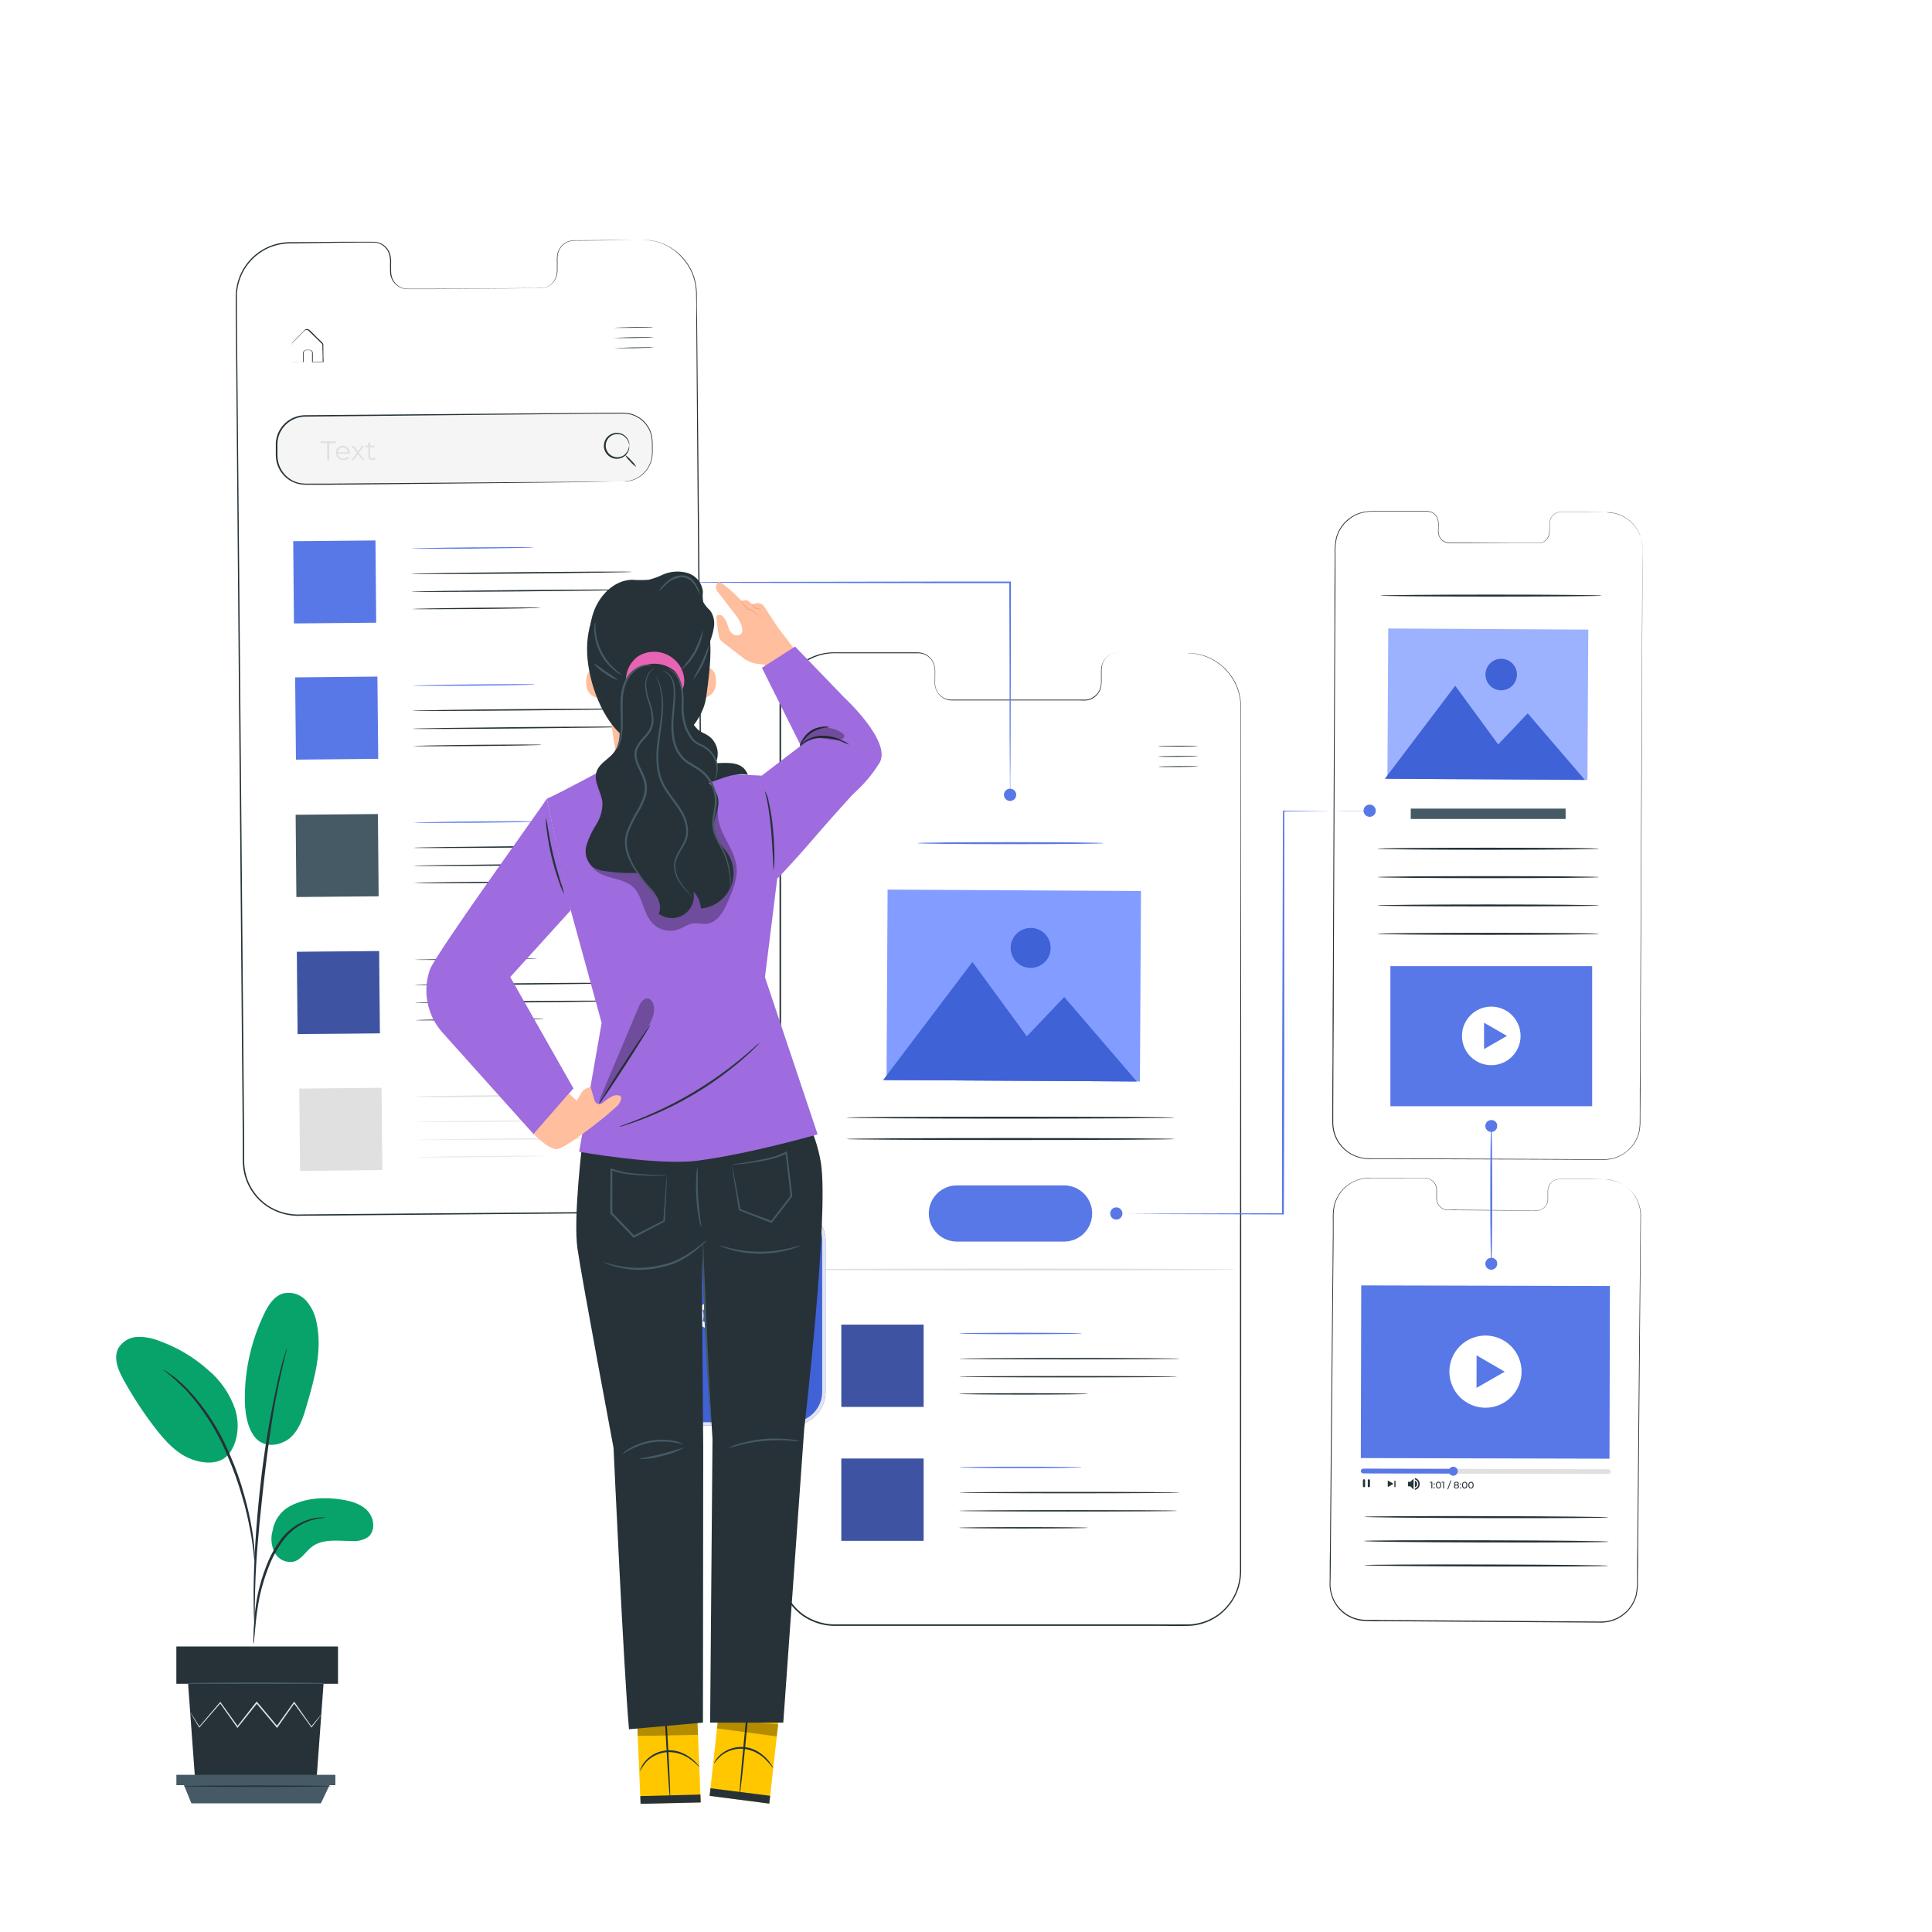 <svg width="571" height="571" viewBox="0 0 571 571" fill="none" xmlns="http://www.w3.org/2000/svg">
<path d="M85.786 445.083C90.457 442.673 95.962 442.365 101.146 443.222C103.933 443.678 106.856 444.512 108.741 446.648C110.625 448.783 111.025 452.426 108.821 454.231C107.414 455.177 105.723 455.605 104.036 455.441C99.97 455.441 95.471 454.676 92.227 457.12C90.366 458.513 89.144 460.831 86.928 461.516C85.828 461.764 84.677 461.649 83.648 461.188C82.618 460.727 81.766 459.945 81.218 458.958C80.16 456.924 79.927 454.56 80.567 452.358C80.818 450.825 81.419 449.371 82.324 448.109C83.23 446.847 84.415 445.811 85.786 445.083Z" fill="#08A36B"/>
<path d="M75.087 424.424C77.942 428.501 83.492 427.154 86.073 424.664C88.654 422.175 89.727 418.554 90.721 415.117C93.005 407.249 95.289 399.003 93.587 390.987C93.177 388.561 92.111 386.294 90.504 384.431C89.689 383.513 88.647 382.825 87.482 382.438C86.317 382.051 85.071 381.979 83.869 382.227C81.071 382.958 79.301 385.653 78.067 388.314C74.354 396.014 72.403 404.445 72.357 412.993C72.357 416.967 72.803 421.135 75.052 424.413" fill="#08A36B"/>
<path d="M67.24 430.271C70.335 426.594 70.929 421.227 69.524 416.567C67.959 411.986 65.161 407.924 61.439 404.828C57.217 401.065 52.302 398.16 46.97 396.274C44.903 395.433 42.679 395.044 40.449 395.132C39.337 395.198 38.257 395.534 37.304 396.111C36.351 396.688 35.553 397.489 34.979 398.444C33.449 401.356 34.91 404.885 36.498 407.763C39.285 412.834 42.466 417.68 46.011 422.255C48.866 425.932 52.132 429.563 56.483 431.219C60.834 432.875 65.345 432.692 67.651 429.678" fill="#08A36B"/>
<path d="M74.891 485.978C75.042 485.368 75.13 484.745 75.154 484.117C75.279 482.769 75.451 481.079 75.645 479.058C75.899 476.565 76.28 474.088 76.787 471.635C77.455 468.648 78.36 465.719 79.493 462.875C80.598 460.035 82.102 457.367 83.958 454.95C85.488 452.976 87.439 451.369 89.668 450.245C91.167 449.5 92.775 448.999 94.431 448.76C95.052 448.743 95.668 448.655 96.269 448.498C95.647 448.428 95.019 448.428 94.396 448.498C92.676 448.624 90.993 449.061 89.429 449.788C87.067 450.87 84.99 452.489 83.365 454.516C81.458 456.971 79.919 459.691 78.797 462.59C77.65 465.476 76.756 468.457 76.124 471.498C75.644 473.98 75.312 476.49 75.131 479.012C74.971 481.159 74.914 482.895 74.891 484.105C74.818 484.727 74.818 485.356 74.891 485.978Z" fill="#263238"/>
<path d="M75.235 482.084C75.293 481.799 75.313 481.507 75.292 481.216C75.292 480.576 75.292 479.754 75.292 478.761C75.292 476.625 75.292 473.53 75.406 469.716C75.589 462.087 76.251 453.876 77.519 442.308C78.661 431.425 80.34 418.749 82.087 410.515C82.453 408.642 82.818 406.952 83.16 405.479C83.503 404.005 83.777 402.726 84.04 401.687C84.302 400.648 84.474 399.928 84.622 399.3C84.706 399.022 84.756 398.734 84.771 398.444C84.644 398.703 84.545 398.975 84.474 399.255C84.28 399.871 84.051 400.659 83.754 401.619C83.457 402.578 83.115 403.903 82.749 405.376C82.384 406.849 81.95 408.528 81.607 410.401C79.506 420.143 77.92 429.989 76.857 439.898C75.589 451.501 75.018 462.065 74.961 469.716C74.961 473.542 74.961 476.637 75.098 478.784C75.166 479.777 75.212 480.588 75.246 481.239C75.215 481.519 75.211 481.803 75.235 482.084Z" fill="#263238"/>
<path d="M75.29 461.699C75.363 460.844 75.363 459.985 75.29 459.13C75.145 456.8 74.882 454.478 74.502 452.175C73.936 448.75 73.174 445.36 72.219 442.023C71.115 437.919 69.699 433.907 67.982 430.02C65.037 422.848 60.816 416.271 55.523 410.606C54.602 409.64 53.621 408.732 52.587 407.888C52.142 407.511 51.742 407.123 51.331 406.826L50.189 406.05C49.504 405.529 48.778 405.063 48.02 404.656C50.514 406.614 52.883 408.727 55.111 410.983C60.236 416.687 64.346 423.226 67.262 430.317C68.947 434.181 70.373 438.153 71.533 442.205C72.675 445.94 73.383 449.366 73.943 452.255C74.502 455.144 74.777 457.508 74.959 459.107C74.999 459.978 75.11 460.845 75.29 461.699Z" fill="#263238"/>
<path d="M55.592 497.649L57.636 525.617H93.575L95.619 497.649H55.592Z" fill="#263238"/>
<path d="M99.902 486.618H52.121V497.638H99.902V486.618Z" fill="#263238"/>
<path d="M52.131 524.543V527.604H54.369H99.113V524.543H52.131Z" fill="#455A64"/>
<path d="M56.573 532.983L54.369 527.604H97.4L94.83 532.983H56.573Z" fill="#455A64"/>
<path d="M94.946 506.785C94.946 506.785 94.946 506.888 94.774 507.048C94.603 507.208 94.466 507.471 94.238 507.756L92.148 510.474L92.056 510.588L91.965 510.463L86.792 503.314H87.089L82.052 510.474L81.893 510.702L81.721 510.485L75.714 503.348H76.057L75.726 503.77L70.358 510.474L70.187 510.702L70.016 510.463C68.189 507.893 66.487 505.483 64.957 503.302H65.242L59.007 510.474L58.893 510.6L58.813 510.474C57.99 509.092 57.328 507.996 56.86 507.196L56.357 506.317C56.291 506.223 56.241 506.119 56.209 506.009C56.286 506.093 56.355 506.185 56.414 506.283C56.563 506.5 56.746 506.785 56.963 507.128L59.018 510.348H58.824L64.957 503.154L65.117 502.982L65.254 503.177L70.37 510.303H70.027L75.372 503.485L75.703 503.074L75.874 502.857L76.046 503.074L82.03 510.223H81.698L86.792 503.108L86.94 502.903L87.089 503.108L92.125 510.303H91.942L94.112 507.688C94.352 507.425 94.546 507.196 94.694 507.014L94.946 506.785Z" fill="#E0E0E0"/>
<path d="M96.11 497.467C96.11 497.581 87.111 497.684 76.01 497.684C64.91 497.684 55.957 497.581 55.957 497.467C55.957 497.352 64.956 497.238 76.068 497.238C87.179 497.238 96.11 497.341 96.11 497.467Z" fill="#455A64"/>
<path d="M97.925 527.901C97.925 528.027 88.138 528.129 76.079 528.129C64.019 528.129 54.221 528.027 54.221 527.901C54.221 527.775 64.008 527.684 76.079 527.684C88.15 527.684 97.925 527.787 97.925 527.901Z" fill="#263238"/>
<path d="M189.8 70.884L169.552 71.055C168.22 71.097 166.959 71.665 166.045 72.635C165.132 73.604 164.639 74.897 164.676 76.228V79.906C164.716 81.225 164.236 82.508 163.338 83.476C162.441 84.444 161.198 85.02 159.88 85.079L120.412 85.41C119.751 85.401 119.099 85.262 118.492 85.001C117.885 84.739 117.335 84.36 116.875 83.886C116.414 83.412 116.052 82.852 115.809 82.237C115.565 81.623 115.445 80.966 115.456 80.305V76.64C115.474 75.306 114.963 74.019 114.033 73.062C113.104 72.105 111.833 71.556 110.499 71.535H103.373L85.65 71.74C81.417 71.774 77.371 73.484 74.397 76.496C71.424 79.508 69.766 83.576 69.787 87.808L71.946 343.319C71.963 345.411 72.393 347.479 73.211 349.404C74.028 351.329 75.217 353.075 76.709 354.54C78.201 356.006 79.968 357.163 81.907 357.946C83.847 358.729 85.922 359.121 88.013 359.102L192.21 358.245C196.432 358.197 200.464 356.48 203.425 353.47C206.386 350.46 208.036 346.4 208.015 342.177L205.856 86.678C205.805 82.459 204.089 78.432 201.081 75.474C198.074 72.515 194.019 70.866 189.8 70.884Z" fill="white"/>
<path d="M189.8 70.884H190.337C190.88 70.888 191.421 70.926 191.959 70.998C194.078 71.233 196.122 71.918 197.954 73.008C199.314 73.786 200.547 74.768 201.609 75.92C202.911 77.299 203.956 78.9 204.692 80.648C205.532 82.695 205.956 84.888 205.937 87.1C205.937 89.453 205.937 91.965 206.017 94.615C206.211 115.844 206.496 146.541 206.862 184.49C207.227 222.439 207.604 267.616 208.061 317.784C208.107 324.058 208.16 330.407 208.221 336.833C208.221 338.432 208.221 340.042 208.221 341.664C208.269 343.304 208.077 344.943 207.65 346.528C207.218 348.12 206.548 349.637 205.663 351.028C204.751 352.417 203.643 353.667 202.374 354.739C199.784 356.881 196.59 358.159 193.238 358.394C189.903 358.519 186.58 358.474 183.234 358.531L162.941 358.702L121.303 359.045L100.016 359.227L89.259 359.307C85.58 359.55 81.924 358.575 78.855 356.532C75.802 354.457 73.546 351.404 72.46 347.876C71.947 346.127 71.708 344.308 71.752 342.486C71.752 340.693 71.752 338.9 71.752 337.118C71.699 329.969 71.638 322.87 71.569 315.82C71.447 301.713 71.329 287.83 71.215 274.171C70.987 246.866 70.758 220.497 70.541 195.442C70.324 170.386 70.142 146.507 69.948 124.204C69.833 113.058 69.738 102.297 69.662 91.919V88.06C69.662 87.42 69.662 86.769 69.742 86.13C69.822 85.49 69.89 84.851 70.05 84.222C70.599 81.738 71.725 79.418 73.339 77.45C74.903 75.547 76.883 74.029 79.126 73.011C81.369 71.994 83.816 71.504 86.278 71.581L100.165 71.466H106.846H110.123C111.234 71.398 112.337 71.695 113.264 72.311C114.171 72.932 114.858 73.823 115.228 74.858C115.542 75.873 115.662 76.939 115.582 77.999C115.582 78.513 115.582 79.038 115.582 79.552C115.576 80.059 115.598 80.566 115.65 81.07C115.785 82.053 116.206 82.975 116.861 83.72C117.501 84.46 118.355 84.982 119.305 85.216C119.777 85.32 120.261 85.363 120.744 85.342H122.194H127.904L148.905 85.193L158.167 85.125C158.898 85.125 159.652 85.125 160.337 85.125C161.033 85.038 161.7 84.796 162.29 84.417C162.852 84.05 163.337 83.576 163.715 83.021C164.093 82.466 164.358 81.842 164.494 81.185C164.597 80.547 164.631 79.9 164.596 79.255C164.596 78.615 164.596 77.976 164.596 77.348C164.559 76.688 164.586 76.026 164.676 75.372C164.768 74.775 164.965 74.198 165.259 73.67C165.808 72.638 166.701 71.83 167.783 71.386C168.801 71.048 169.878 70.924 170.946 71.021L181.281 70.952H187.631H189.8H187.631L181.281 71.021L170.946 71.124C169.897 71.04 168.841 71.164 167.84 71.489C166.793 71.922 165.929 72.705 165.396 73.705C165.117 74.225 164.927 74.789 164.836 75.372C164.756 75.978 164.733 76.589 164.768 77.199C164.768 77.827 164.768 78.455 164.768 79.106C164.801 79.767 164.767 80.429 164.665 81.082C164.527 81.764 164.253 82.411 163.861 82.986C163.469 83.56 162.965 84.051 162.381 84.428C161.771 84.822 161.08 85.072 160.36 85.159C159.629 85.239 158.909 85.159 158.178 85.159L148.917 85.239L127.904 85.433H122.194H120.709C120.207 85.455 119.704 85.409 119.213 85.296C118.207 85.059 117.3 84.512 116.621 83.731C115.957 82.984 115.514 82.067 115.342 81.082C115.285 80.566 115.262 80.047 115.273 79.529C115.273 79.015 115.273 78.501 115.273 77.976C115.351 76.947 115.235 75.913 114.931 74.927C114.583 73.933 113.926 73.077 113.058 72.483C112.178 71.899 111.131 71.618 110.077 71.683H106.8L100.119 71.74L86.232 71.946C83.85 71.893 81.484 72.361 79.3 73.316C77.092 74.331 75.141 75.83 73.591 77.702C72.01 79.634 70.907 81.911 70.37 84.348C70.21 84.953 70.176 85.581 70.073 86.21C69.97 86.838 70.005 87.466 70.005 88.105V91.965C70.096 102.327 70.191 113.088 70.29 124.25C70.496 146.564 70.701 170.409 70.93 195.499C71.158 220.589 71.375 246.889 71.615 274.217C71.737 287.875 71.858 301.758 71.98 315.866C72.034 322.923 72.094 330.027 72.163 337.175C72.163 338.957 72.163 340.75 72.163 342.543C72.125 344.319 72.36 346.091 72.86 347.796C73.916 351.228 76.106 354.199 79.072 356.224C82.066 358.208 85.629 359.155 89.213 358.919L99.971 358.828L121.269 358.656L162.906 358.314L183.188 358.154C186.534 358.097 189.892 358.154 193.181 358.017C196.452 357.797 199.572 356.555 202.1 354.465C203.336 353.425 204.413 352.209 205.297 350.857C206.167 349.504 206.822 348.025 207.239 346.471C207.653 344.923 207.841 343.323 207.798 341.721C207.798 340.11 207.798 338.5 207.798 336.89C207.753 330.472 207.699 324.126 207.638 317.853C207.227 267.673 206.85 222.496 206.496 184.547C206.142 146.599 205.96 115.902 205.788 94.672C205.788 92.022 205.788 89.51 205.731 87.157C205.76 84.962 205.348 82.784 204.521 80.751C203.792 79.02 202.763 77.431 201.483 76.057C200.451 74.89 199.245 73.888 197.909 73.088C196.091 71.988 194.058 71.291 191.947 71.044C191.415 70.96 190.876 70.914 190.337 70.907L189.8 70.884Z" fill="#263238"/>
<path d="M193.1 96.659C193.1 96.727 190.474 96.83 187.231 96.876C183.987 96.921 181.349 96.876 181.338 96.876C181.326 96.876 183.976 96.716 187.219 96.659C190.462 96.602 193.1 96.59 193.1 96.659Z" fill="#263238"/>
<path d="M193.157 99.662C193.157 99.731 190.519 99.834 187.276 99.891C184.032 99.948 181.394 99.891 181.394 99.891C181.394 99.891 184.021 99.719 187.276 99.662C190.53 99.605 193.157 99.594 193.157 99.662Z" fill="#263238"/>
<path d="M193.204 102.677C193.204 102.746 190.577 102.849 187.334 102.894C184.091 102.94 181.453 102.894 181.441 102.894C181.43 102.894 184.079 102.734 187.323 102.677C190.566 102.62 193.204 102.609 193.204 102.677Z" fill="#263238"/>
<path d="M86.221 107.051H86.46H87.145L89.647 106.971L89.578 107.04C89.578 106.48 89.578 105.898 89.578 105.224C89.578 104.881 89.578 104.562 89.578 104.173C89.617 103.971 89.718 103.786 89.868 103.645C90.017 103.504 90.208 103.413 90.412 103.385C90.823 103.385 91.177 103.385 91.611 103.385C91.843 103.416 92.056 103.53 92.209 103.707C92.363 103.884 92.446 104.11 92.444 104.345C92.444 105.201 92.444 106.08 92.444 107.005L92.319 106.891H95.494L95.368 107.005C95.368 105.738 95.368 104.413 95.299 103.066C95.299 102.723 95.299 102.392 95.299 102.061C95.282 101.911 95.231 101.767 95.153 101.639C95.074 101.511 94.968 101.402 94.843 101.318L93.449 99.959L92.102 98.657C91.885 98.44 91.656 98.235 91.451 98.018C91.245 97.801 91.04 97.584 90.788 97.538C90.663 97.505 90.532 97.502 90.406 97.528C90.279 97.553 90.16 97.608 90.058 97.687C89.875 97.847 89.669 98.075 89.475 98.269C89.087 98.669 88.71 99.046 88.333 99.411C87.614 100.165 86.883 100.85 86.346 101.49C86.196 101.85 86.145 102.244 86.198 102.632V103.774C86.198 104.459 86.198 105.053 86.198 105.566V106.708C86.198 106.971 86.198 107.12 86.198 107.12C86.181 106.995 86.181 106.868 86.198 106.743C86.198 106.431 86.198 106.05 86.198 105.601C86.198 105.075 86.198 104.459 86.198 103.785C86.198 103.431 86.198 103.043 86.198 102.643C86.198 102.449 86.198 102.232 86.198 102.026C86.186 101.793 86.246 101.562 86.369 101.364C86.94 100.633 87.637 99.993 88.356 99.228L89.498 98.086C89.704 97.881 89.864 97.675 90.103 97.47C90.233 97.371 90.384 97.303 90.545 97.271C90.705 97.24 90.87 97.245 91.028 97.287C91.329 97.391 91.594 97.577 91.793 97.824L92.444 98.452L93.644 99.674L95.037 101.021C95.169 101.133 95.287 101.26 95.391 101.398C95.503 101.555 95.563 101.742 95.562 101.935C95.562 102.266 95.562 102.609 95.562 102.94C95.562 104.299 95.562 105.612 95.631 106.891V107.017H95.505H92.342H92.227V106.903C92.227 105.989 92.227 105.098 92.227 104.253C92.232 104.07 92.17 103.891 92.052 103.75C91.935 103.609 91.769 103.516 91.588 103.488C91.222 103.488 90.788 103.488 90.446 103.488C90.281 103.505 90.126 103.576 90.004 103.689C89.882 103.803 89.801 103.952 89.772 104.116C89.772 104.436 89.772 104.801 89.772 105.121C89.772 105.783 89.772 106.389 89.772 106.948V107.017H86.438C86.289 107.063 86.209 107.063 86.221 107.051Z" fill="#263238"/>
<path d="M184.203 122.079L90.163 122.916C85.459 122.958 81.678 126.806 81.72 131.511L81.748 134.674C81.79 139.379 85.638 143.159 90.343 143.117L184.383 142.28C189.088 142.238 192.868 138.39 192.826 133.685L192.798 130.522C192.756 125.817 188.908 122.037 184.203 122.079Z" fill="#F5F5F5"/>
<path d="M184.365 142.305L185.005 142.236C185.624 142.174 186.236 142.052 186.832 141.871C187.795 141.553 188.695 141.07 189.493 140.443C190.584 139.585 191.447 138.471 192.005 137.2C192.337 136.453 192.553 135.66 192.645 134.847C192.722 133.94 192.741 133.028 192.702 132.118C192.727 131.129 192.673 130.14 192.542 129.16C192.358 128.113 191.97 127.112 191.4 126.214C190.78 125.214 189.958 124.355 188.986 123.693C188.015 123.03 186.915 122.578 185.758 122.365C184.477 122.223 183.186 122.185 181.898 122.251H177.799L90.219 123.13C88.132 123.148 86.129 123.949 84.605 125.375C83.082 126.8 82.151 128.747 81.996 130.828C81.996 131.832 81.996 132.895 81.996 133.922C81.959 134.935 82.075 135.947 82.339 136.926C82.888 138.841 84.103 140.498 85.765 141.597C86.587 142.144 87.505 142.532 88.471 142.739C89.435 142.919 90.416 142.984 91.395 142.933H97.276L108.696 142.83L148.107 142.533L174.669 142.362H181.898H183.771C184.194 142.362 184.411 142.362 184.411 142.362H183.771H181.898L174.669 142.465L148.107 142.761L108.708 143.161L97.288 143.264H91.406C90.397 143.314 89.385 143.245 88.391 143.058C87.386 142.853 86.426 142.466 85.559 141.916C83.79 140.783 82.485 139.053 81.882 137.04C81.601 136.026 81.478 134.974 81.516 133.922C81.516 132.883 81.516 131.867 81.516 130.793C81.68 128.612 82.656 126.571 84.254 125.075C85.85 123.58 87.951 122.739 90.139 122.719L177.799 122H181.898C183.205 121.933 184.515 121.975 185.815 122.125C187.005 122.351 188.134 122.821 189.131 123.508C190.128 124.194 190.97 125.081 191.605 126.111C192.169 127.045 192.556 128.075 192.747 129.149C192.876 130.141 192.922 131.141 192.884 132.141C192.92 133.059 192.897 133.978 192.816 134.893C192.714 135.723 192.483 136.533 192.131 137.291C191.563 138.579 190.679 139.702 189.561 140.557C188.748 141.182 187.832 141.662 186.855 141.973C186.247 142.147 185.623 142.258 184.993 142.305H184.365Z" fill="#263238"/>
<path d="M185.986 131.695C185.986 131.695 185.986 131.376 185.792 130.828C185.556 130.062 185.08 129.393 184.433 128.92C183.92 128.556 183.317 128.34 182.69 128.295C182.063 128.251 181.435 128.38 180.876 128.668C180.318 128.956 179.849 129.393 179.522 129.93C179.195 130.467 179.021 131.084 179.021 131.713C179.021 132.341 179.195 132.958 179.522 133.495C179.849 134.032 180.318 134.469 180.876 134.757C181.435 135.046 182.063 135.175 182.69 135.13C183.317 135.085 183.92 134.869 184.433 134.505C185.075 134.025 185.541 133.347 185.757 132.575C185.906 132.027 185.906 131.695 185.94 131.695C185.974 131.695 185.94 131.775 185.94 131.935C185.969 132.159 185.969 132.385 185.94 132.609C185.777 133.452 185.325 134.212 184.661 134.756C184.162 135.158 183.569 135.427 182.938 135.536C182.307 135.646 181.658 135.594 181.052 135.384C180.304 135.125 179.654 134.641 179.191 133.999C178.729 133.356 178.476 132.586 178.469 131.794C178.461 131.002 178.699 130.227 179.149 129.576C179.6 128.924 180.24 128.428 180.984 128.155C181.585 127.935 182.231 127.869 182.864 127.965C183.497 128.061 184.095 128.315 184.604 128.703C185.285 129.222 185.759 129.968 185.94 130.805C185.993 131.029 186.02 131.259 186.02 131.49C186.009 131.616 186.009 131.695 185.986 131.695Z" fill="#263238"/>
<path d="M188.064 137.988C187.37 137.56 186.756 137.015 186.248 136.378C185.64 135.836 185.133 135.19 184.752 134.47C185.439 134.907 186.049 135.455 186.556 136.092C187.157 136.639 187.666 137.279 188.064 137.988Z" fill="#263238"/>
<path d="M96.692 130.953H94.717V130.439H99.285V130.965H97.298V136.092H96.692V130.953Z" fill="#E0E0E0"/>
<path d="M103.375 134.071H99.835C99.864 134.487 100.057 134.875 100.372 135.149C100.686 135.423 101.097 135.561 101.513 135.533C101.757 135.536 101.998 135.487 102.221 135.388C102.444 135.29 102.642 135.144 102.804 134.962L103.135 135.327C102.826 135.629 102.438 135.837 102.015 135.927C101.593 136.018 101.153 135.986 100.748 135.837C100.343 135.687 99.988 135.426 99.725 135.083C99.463 134.74 99.302 134.33 99.263 133.899C99.246 133.62 99.287 133.339 99.382 133.076C99.478 132.812 99.627 132.571 99.82 132.368C100.013 132.164 100.245 132.003 100.503 131.893C100.761 131.783 101.039 131.728 101.319 131.73C101.598 131.721 101.875 131.771 102.133 131.876C102.392 131.98 102.626 132.137 102.82 132.337C103.014 132.537 103.165 132.775 103.263 133.036C103.36 133.297 103.402 133.576 103.386 133.854C103.386 133.945 103.375 134.002 103.375 134.071ZM99.835 133.671H102.838C102.805 133.295 102.633 132.946 102.355 132.691C102.077 132.436 101.713 132.295 101.336 132.295C100.959 132.295 100.596 132.436 100.318 132.691C100.04 132.946 99.867 133.295 99.835 133.671Z" fill="#E0E0E0"/>
<path d="M107.155 135.978L105.784 134.219L104.448 136.001H103.808L105.464 133.808L103.854 131.764H104.494L105.784 133.408L107.04 131.741H107.668L106.092 133.808L107.805 135.978H107.155Z" fill="#E0E0E0"/>
<path d="M110.979 135.692C110.726 135.893 110.411 135.998 110.088 135.989C109.922 136.005 109.754 135.984 109.596 135.928C109.439 135.871 109.296 135.781 109.177 135.664C109.059 135.546 108.967 135.404 108.909 135.247C108.852 135.09 108.829 134.923 108.843 134.756V132.198H108.078V131.707H108.832V130.782H109.414V131.707H110.705V132.198H109.391V134.722C109.391 135.224 109.654 135.498 110.122 135.487C110.351 135.496 110.576 135.418 110.75 135.27L110.979 135.692Z" fill="#E0E0E0"/>
<path d="M110.97 159.73L86.658 159.947L86.875 184.259L111.187 184.042L110.97 159.73Z" fill="#5978E7"/>
<path d="M157.744 161.776C157.744 161.89 149.624 162.05 139.597 162.141C129.57 162.233 121.439 162.21 121.439 162.141C121.439 162.073 129.559 161.867 139.586 161.776C149.612 161.684 157.744 161.662 157.744 161.776Z" fill="#5978E7"/>
<path d="M186.775 169.016C186.775 169.13 172.157 169.359 154.136 169.518C136.116 169.678 121.498 169.713 121.498 169.598C121.498 169.484 136.104 169.256 154.136 169.096C172.168 168.936 186.775 168.856 186.775 169.016Z" fill="#263238"/>
<path d="M186.055 174.303C186.055 174.418 171.608 174.635 153.805 174.795C136.001 174.954 121.543 174.989 121.543 174.874C121.543 174.76 135.978 174.543 153.793 174.383C171.608 174.224 186.055 174.189 186.055 174.303Z" fill="#263238"/>
<path d="M159.673 179.614C159.673 179.728 151.154 179.899 140.636 179.991C130.119 180.082 121.588 180.059 121.588 179.991C121.588 179.922 130.119 179.717 140.636 179.625C151.154 179.534 159.673 179.5 159.673 179.614Z" fill="#263238"/>
<path d="M111.542 199.958L87.228 200.201L87.472 224.514L111.785 224.271L111.542 199.958Z" fill="#5978E7"/>
<path d="M158.11 202.282C158.11 202.397 149.979 202.568 139.953 202.648C129.926 202.728 121.795 202.716 121.795 202.648C121.795 202.579 129.914 202.374 139.953 202.282C149.991 202.191 158.11 202.134 158.11 202.282Z" fill="#5978E7"/>
<path d="M187.128 209.477C187.128 209.591 172.522 209.82 154.502 209.98C136.481 210.139 121.863 210.174 121.863 210.059C121.863 209.945 136.469 209.717 154.49 209.568C172.511 209.42 187.128 209.363 187.128 209.477Z" fill="#263238"/>
<path d="M186.408 214.81C186.408 214.924 171.973 215.141 154.158 215.301C136.343 215.461 121.908 215.495 121.908 215.381C121.908 215.267 136.343 215.05 154.158 214.89C171.973 214.73 186.408 214.696 186.408 214.81Z" fill="#263238"/>
<path d="M160.029 220.121C160.029 220.235 151.51 220.406 140.992 220.497C130.474 220.589 121.955 220.577 121.955 220.497C121.955 220.417 130.474 220.212 140.992 220.121C151.51 220.029 160.029 220.006 160.029 220.121Z" fill="#263238"/>
<path d="M111.691 240.586L87.379 240.802L87.595 265.114L111.907 264.898L111.691 240.586Z" fill="#455A64"/>
<path d="M158.464 242.789C158.464 242.903 150.333 243.075 140.306 243.155C130.279 243.235 122.148 243.223 122.148 243.155C122.148 243.086 130.279 242.881 140.306 242.789C150.333 242.698 158.464 242.675 158.464 242.789Z" fill="#5978E7"/>
<path d="M187.482 249.995C187.482 250.109 172.876 250.326 154.855 250.486C136.834 250.646 122.217 250.68 122.217 250.566C122.217 250.452 136.823 250.235 154.855 250.075C172.887 249.915 187.482 249.881 187.482 249.995Z" fill="#263238"/>
<path d="M186.762 255.317C186.762 255.431 172.327 255.648 154.512 255.808C136.696 255.968 122.262 256.002 122.262 255.888C122.262 255.774 136.696 255.557 154.512 255.397C172.327 255.237 186.762 255.203 186.762 255.317Z" fill="#263238"/>
<path d="M160.394 260.627C160.394 260.741 151.863 260.913 141.357 261.004C130.851 261.095 122.308 261.084 122.308 261.004C122.308 260.924 130.828 260.719 141.346 260.627C151.863 260.536 160.394 260.513 160.394 260.627Z" fill="#263238"/>
<path d="M112.05 281.088L87.738 281.304L87.955 305.616L112.267 305.4L112.05 281.088Z" fill="#5978E7"/>
<path d="M158.817 283.296C158.817 283.41 150.698 283.581 140.671 283.661C130.644 283.741 122.502 283.73 122.502 283.661C122.502 283.593 130.633 283.387 140.66 283.296C150.686 283.205 158.817 283.216 158.817 283.296Z" fill="#455A64"/>
<path d="M187.847 290.502C187.847 290.616 173.229 290.833 155.209 290.993C137.188 291.153 122.57 291.187 122.57 291.073C122.57 290.959 137.176 290.742 155.209 290.582C173.241 290.422 187.847 290.388 187.847 290.502Z" fill="#263238"/>
<path d="M187.117 295.778C187.117 295.892 172.682 296.121 154.879 296.269C137.075 296.418 122.617 296.463 122.617 296.349C122.617 296.235 137.052 296.018 154.867 295.858C172.682 295.698 187.117 295.709 187.117 295.778Z" fill="#263238"/>
<path d="M160.748 301.134C160.748 301.248 152.229 301.419 141.711 301.511C131.193 301.602 122.662 301.591 122.662 301.511C122.662 301.431 131.182 301.225 141.699 301.134C152.217 301.043 160.748 301.02 160.748 301.134Z" fill="#263238"/>
<path d="M112.758 321.49L88.445 321.733L88.688 346.046L113.002 345.803L112.758 321.49Z" fill="#E0E0E0"/>
<path d="M159.183 323.803C159.183 323.917 151.052 324.088 141.025 324.18C130.998 324.271 122.867 324.237 122.867 324.122C122.867 324.008 130.987 323.848 141.013 323.757C151.04 323.666 159.171 323.688 159.183 323.803Z" fill="#E0E0E0"/>
<path d="M188.202 331.009C188.202 331.123 173.585 331.34 155.564 331.5C137.543 331.66 122.926 331.694 122.926 331.58C122.926 331.466 137.543 331.249 155.564 331.089C173.585 330.929 188.202 330.895 188.202 331.009Z" fill="#EBEBEB"/>
<path d="M187.482 336.33C187.482 336.445 173.036 336.673 155.232 336.821C137.428 336.97 122.982 337.016 122.971 336.901C122.959 336.787 137.417 336.57 155.232 336.41C173.047 336.25 187.482 336.216 187.482 336.33Z" fill="#EBEBEB"/>
<path d="M161.101 341.641C161.101 341.755 152.582 341.926 142.064 342.018C131.546 342.109 123.016 342.097 123.016 342.018C123.016 341.938 131.546 341.732 142.064 341.641C152.582 341.549 161.101 341.527 161.101 341.641Z" fill="#EBEBEB"/>
<g opacity="0.3">
<path d="M112.05 281.088L87.738 281.304L87.955 305.616L112.267 305.4L112.05 281.088Z" fill="black"/>
</g>
<path d="M474.353 348.71L460.832 348.618C460.39 348.626 459.954 348.72 459.548 348.897C459.143 349.073 458.777 349.328 458.47 349.646C458.163 349.964 457.923 350.34 457.762 350.752C457.601 351.163 457.522 351.602 457.531 352.044V354.488C457.542 354.931 457.465 355.37 457.304 355.783C457.144 356.195 456.903 356.571 456.596 356.89C456.289 357.209 455.922 357.463 455.516 357.639C455.11 357.815 454.673 357.908 454.231 357.914L427.896 357.732C427.01 357.708 426.169 357.334 425.557 356.692C424.945 356.05 424.612 355.192 424.63 354.306V351.862C424.631 350.98 424.292 350.132 423.684 349.494C423.076 348.856 422.245 348.477 421.364 348.436H416.613L404.794 348.344C403.398 348.332 402.014 348.595 400.72 349.119C399.426 349.642 398.248 350.415 397.253 351.394C396.258 352.373 395.466 353.539 394.922 354.824C394.378 356.109 394.092 357.489 394.082 358.885L393.1 468.517C393.091 469.911 393.357 471.293 393.882 472.585C394.408 473.876 395.183 475.051 396.163 476.043C397.143 477.035 398.308 477.823 399.594 478.364C400.879 478.905 402.258 479.187 403.652 479.195L473.211 479.674C474.606 479.688 475.99 479.426 477.284 478.904C478.578 478.382 479.756 477.61 480.751 476.632C481.746 475.654 482.538 474.489 483.083 473.204C483.627 471.92 483.913 470.54 483.923 469.145L484.905 359.513C484.929 358.109 484.675 356.714 484.156 355.408C483.637 354.103 482.865 352.914 481.884 351.909C480.902 350.904 479.732 350.104 478.439 349.555C477.146 349.006 475.757 348.719 474.353 348.71Z" fill="white"/>
<path d="M474.353 348.71H475.495C476.594 348.836 477.669 349.129 478.681 349.578C480.637 350.465 482.281 351.919 483.401 353.751C484.521 355.584 485.064 357.71 484.962 359.856C484.87 370.944 484.733 386.967 484.574 406.769C484.494 416.67 484.402 427.519 484.299 439.168C484.254 444.992 484.2 451.01 484.14 457.223C484.14 460.317 484.14 463.469 484.06 466.655C484.14 468.27 484.021 469.889 483.706 471.475C483.292 473.079 482.51 474.565 481.422 475.814C480.327 477.075 478.96 478.071 477.425 478.726C475.861 479.362 474.177 479.646 472.491 479.56L462.316 479.492L441.337 479.355L419.639 479.206L408.516 479.126C406.655 479.126 404.793 479.126 402.898 479.046C400.987 478.906 399.149 478.255 397.576 477.162C396.01 476.06 394.765 474.563 393.967 472.822C393.19 471.093 392.853 469.198 392.985 467.306C392.985 463.576 393.019 459.868 393.088 456.183C393.156 448.821 393.221 441.589 393.282 434.485C393.419 420.233 393.545 406.483 393.659 393.373C393.712 386.826 393.773 380.446 393.842 374.233C393.842 371.139 393.899 368.078 393.922 365.097C393.922 363.59 393.922 362.094 393.922 360.609C393.852 359.135 393.967 357.658 394.264 356.213C394.62 354.809 395.257 353.493 396.137 352.343C397.016 351.192 398.12 350.232 399.38 349.521C400.601 348.823 401.948 348.377 403.343 348.207C404.736 348.059 406.095 348.15 407.454 348.139L415.391 348.196H419.24H421.135C421.775 348.174 422.408 348.333 422.963 348.653C423.498 348.982 423.938 349.447 424.237 350C424.535 350.553 424.683 351.176 424.664 351.805C424.664 352.41 424.664 353.015 424.664 353.609C424.608 354.19 424.671 354.777 424.847 355.333C425.03 355.874 425.352 356.357 425.781 356.734C426.21 357.111 426.731 357.368 427.291 357.48C428.433 357.594 429.575 357.48 430.717 357.56L443.279 357.652L454.242 357.743C455.042 357.714 455.804 357.396 456.388 356.848C456.972 356.3 457.337 355.559 457.417 354.762C457.417 354.009 457.417 353.243 457.417 352.478C457.363 351.758 457.488 351.036 457.782 350.377C458.078 349.783 458.539 349.288 459.111 348.951C459.683 348.615 460.34 348.452 461.003 348.481H464.429H469.819L474.273 348.538H469.819H464.429H461.003C460.355 348.503 459.712 348.661 459.155 348.993C458.597 349.324 458.151 349.814 457.874 350.4C457.581 351.043 457.459 351.751 457.52 352.455C457.52 353.198 457.52 353.94 457.52 354.739C457.438 355.561 457.062 356.325 456.462 356.891C455.862 357.458 455.078 357.788 454.253 357.823L443.279 357.754L430.717 357.674C429.575 357.674 428.433 357.674 427.291 357.594C426.699 357.474 426.15 357.199 425.699 356.798C425.248 356.397 424.91 355.884 424.721 355.31C424.54 354.735 424.474 354.13 424.527 353.529C424.527 352.935 424.527 352.33 424.527 351.725C424.542 351.125 424.399 350.532 424.112 350.005C423.825 349.478 423.405 349.035 422.894 348.721C422.366 348.41 421.759 348.26 421.147 348.287H419.263H415.414L407.477 348.23C406.114 348.184 404.75 348.207 403.389 348.299C401.284 348.561 399.308 349.452 397.719 350.856C396.129 352.26 395.001 354.111 394.481 356.167C394.188 357.602 394.073 359.067 394.139 360.529C394.139 362.003 394.139 363.499 394.139 365.006C394.139 368.01 394.081 371.07 394.059 374.142C394.005 380.339 393.948 386.715 393.887 393.271C393.773 406.369 393.659 420.119 393.533 434.383C393.465 441.509 393.4 448.741 393.339 456.081C393.339 459.758 393.305 463.465 393.236 467.204C393.107 469.062 393.433 470.924 394.184 472.628C394.973 474.326 396.194 475.787 397.724 476.865C399.264 477.933 401.063 478.568 402.932 478.704C404.793 478.795 406.678 478.704 408.539 478.784L419.651 478.863L441.349 479.012L462.327 479.172L472.503 479.24C474.156 479.32 475.807 479.043 477.345 478.429C478.849 477.781 480.188 476.801 481.262 475.563C482.315 474.337 483.07 472.882 483.466 471.315C483.774 469.747 483.889 468.148 483.808 466.553C483.808 463.367 483.877 460.215 483.9 457.12C483.961 450.907 484.018 444.889 484.071 439.065C484.174 427.416 484.277 416.567 484.368 406.666C484.562 386.864 484.722 370.842 484.836 359.741C484.951 357.287 484.217 354.867 482.758 352.889C481.69 351.435 480.267 350.278 478.624 349.532C477.615 349.081 476.545 348.781 475.449 348.641L474.353 348.71Z" fill="#263238"/>
<path d="M475.809 380.077L402.311 379.897L402.186 430.933L475.685 431.113L475.809 380.077Z" fill="#5978E7"/>
<path d="M441.124 415.842C446.9 414.685 450.644 409.065 449.487 403.288C448.329 397.512 442.709 393.768 436.933 394.926C431.157 396.083 427.413 401.703 428.57 407.479C429.727 413.255 435.348 417 441.124 415.842Z" fill="white"/>
<path d="M436.392 405.387L436.404 400.579L440.56 402.989L444.717 405.399L440.549 407.797L436.381 410.184L436.392 405.387Z" fill="#5978E7"/>
<path d="M410.148 438.528V437.706C410.148 437.688 410.153 437.671 410.162 437.656C410.17 437.641 410.182 437.628 410.197 437.619C410.212 437.61 410.229 437.605 410.246 437.604C410.264 437.603 410.281 437.607 410.297 437.614L411.005 438.026L411.713 438.448C411.727 438.456 411.739 438.468 411.747 438.482C411.756 438.496 411.76 438.512 411.76 438.528C411.76 438.544 411.756 438.56 411.747 438.574C411.739 438.588 411.727 438.6 411.713 438.608L411.005 439.019L410.285 439.43C410.271 439.438 410.256 439.442 410.239 439.442C410.223 439.442 410.208 439.438 410.194 439.43C410.18 439.422 410.168 439.41 410.16 439.396C410.152 439.382 410.148 439.366 410.148 439.35V438.528Z" fill="#263238"/>
<path d="M416.83 437.946H416.213C416.2 437.945 416.187 437.948 416.175 437.953C416.163 437.959 416.153 437.967 416.144 437.976C416.135 437.986 416.129 437.997 416.125 438.01C416.121 438.022 416.12 438.035 416.122 438.048V439.19C416.125 439.216 416.137 439.239 416.156 439.256C416.175 439.273 416.199 439.282 416.224 439.282H416.83L417.778 440.241V437.043L416.83 437.946Z" fill="#263238"/>
<path d="M412.261 439.556C412.219 439.556 412.178 439.539 412.148 439.509C412.118 439.479 412.101 439.438 412.101 439.396V437.751C412.101 437.706 412.12 437.662 412.152 437.63C412.184 437.598 412.227 437.58 412.273 437.58C412.316 437.583 412.357 437.602 412.387 437.634C412.416 437.666 412.433 437.708 412.433 437.751V439.396C412.43 439.439 412.41 439.48 412.379 439.51C412.347 439.539 412.305 439.556 412.261 439.556Z" fill="#263238"/>
<path d="M418.166 437.592V439.59C418.365 439.506 418.537 439.367 418.66 439.189C418.783 439.011 418.854 438.801 418.862 438.585C418.862 438.368 418.795 438.157 418.67 437.979C418.546 437.801 418.37 437.666 418.166 437.592Z" fill="#263238"/>
<path d="M418.166 436.826V437.249C418.456 437.331 418.712 437.507 418.893 437.748C419.075 437.989 419.172 438.283 419.171 438.585C419.168 438.889 419.068 439.184 418.885 439.427C418.702 439.67 418.446 439.847 418.154 439.933V440.344C418.561 440.263 418.928 440.044 419.191 439.723C419.454 439.402 419.598 439 419.598 438.585C419.598 438.17 419.454 437.768 419.191 437.447C418.928 437.127 418.561 436.907 418.154 436.826H418.166Z" fill="#263238"/>
<path d="M423.317 437.946V439.876H423.043V438.185H422.609V437.946H423.317Z" fill="#263238"/>
<path d="M423.682 438.585C423.682 438.56 423.687 438.535 423.697 438.512C423.707 438.49 423.722 438.469 423.74 438.452C423.758 438.435 423.78 438.421 423.803 438.413C423.827 438.404 423.852 438.401 423.877 438.402C423.925 438.402 423.971 438.422 424.006 438.456C424.04 438.49 424.059 438.537 424.059 438.585C424.061 438.61 424.057 438.635 424.049 438.659C424.04 438.682 424.027 438.704 424.01 438.722C423.993 438.74 423.972 438.754 423.949 438.764C423.926 438.774 423.901 438.779 423.877 438.779C423.851 438.779 423.826 438.774 423.802 438.764C423.779 438.755 423.757 438.74 423.739 438.722C423.721 438.704 423.707 438.683 423.697 438.659C423.687 438.636 423.682 438.611 423.682 438.585ZM423.682 439.727C423.682 439.702 423.687 439.677 423.697 439.654C423.707 439.632 423.722 439.611 423.74 439.594C423.758 439.577 423.78 439.563 423.803 439.555C423.827 439.546 423.852 439.543 423.877 439.544C423.925 439.544 423.971 439.564 424.006 439.598C424.04 439.632 424.059 439.679 424.059 439.727C424.059 439.777 424.04 439.824 424.006 439.861C423.972 439.897 423.926 439.918 423.877 439.921C423.845 439.923 423.814 439.917 423.786 439.903C423.758 439.89 423.733 439.871 423.714 439.846C423.695 439.821 423.682 439.793 423.677 439.762C423.671 439.731 423.673 439.7 423.682 439.67V439.727Z" fill="#263238"/>
<path d="M424.367 438.916C424.367 438.277 424.698 437.923 425.155 437.923C425.612 437.923 425.943 438.288 425.943 438.916C425.943 439.544 425.601 439.91 425.155 439.91C424.71 439.91 424.367 439.544 424.367 438.916ZM425.669 438.916C425.669 438.425 425.464 438.174 425.155 438.174C424.847 438.174 424.641 438.414 424.641 438.916C424.641 439.419 424.847 439.659 425.155 439.659C425.464 439.659 425.669 439.407 425.669 438.916Z" fill="#263238"/>
<path d="M426.8 437.946V439.887H426.526V438.185H426.092V437.946H426.8Z" fill="#263238"/>
<path d="M428.673 437.557H428.913L427.999 440.161H427.748L428.673 437.557Z" fill="#263238"/>
<path d="M431.208 439.35C431.208 439.704 430.911 439.921 430.431 439.921C429.952 439.921 429.666 439.693 429.666 439.35C429.664 439.245 429.697 439.143 429.759 439.058C429.82 438.974 429.908 438.912 430.009 438.882C429.928 438.846 429.86 438.786 429.813 438.711C429.766 438.636 429.743 438.548 429.746 438.459C429.746 438.14 430.02 437.934 430.443 437.934C430.865 437.934 431.139 438.14 431.139 438.459C431.143 438.55 431.119 438.639 431.07 438.715C431.021 438.79 430.949 438.849 430.865 438.882C430.967 438.91 431.056 438.972 431.118 439.057C431.18 439.142 431.212 439.245 431.208 439.35ZM430.934 439.35C430.934 439.133 430.74 439.008 430.443 439.008C430.146 439.008 429.952 439.133 429.952 439.35C429.952 439.567 430.134 439.704 430.431 439.704C430.728 439.704 430.934 439.556 430.934 439.339V439.35ZM430.02 438.482C430.02 438.676 430.169 438.791 430.443 438.791C430.717 438.791 430.865 438.676 430.865 438.482C430.865 438.288 430.705 438.174 430.443 438.174C430.18 438.174 430.02 438.277 430.02 438.528V438.482Z" fill="#263238"/>
<path d="M431.459 438.608C431.459 438.558 431.478 438.511 431.512 438.475C431.546 438.438 431.592 438.417 431.642 438.414C431.693 438.414 431.743 438.434 431.779 438.471C431.815 438.507 431.836 438.556 431.836 438.608C431.836 438.659 431.815 438.709 431.779 438.745C431.743 438.782 431.693 438.802 431.642 438.802C431.592 438.799 431.546 438.777 431.512 438.741C431.478 438.705 431.459 438.658 431.459 438.608ZM431.459 439.75C431.459 439.702 431.478 439.655 431.513 439.621C431.547 439.586 431.593 439.567 431.642 439.567C431.69 439.567 431.737 439.586 431.771 439.621C431.805 439.655 431.824 439.702 431.824 439.75C431.824 439.798 431.805 439.845 431.771 439.879C431.737 439.913 431.69 439.933 431.642 439.933C431.593 439.933 431.547 439.913 431.513 439.879C431.478 439.845 431.459 439.798 431.459 439.75Z" fill="#263238"/>
<path d="M432.088 438.928C432.088 438.3 432.43 437.946 432.887 437.946C433.344 437.946 433.675 438.3 433.675 438.939C433.675 439.579 433.333 439.921 432.876 439.921C432.419 439.921 432.088 439.567 432.088 438.928ZM433.39 438.928C433.39 438.425 433.184 438.174 432.887 438.174C432.59 438.174 432.373 438.425 432.373 438.916C432.373 439.407 432.579 439.67 432.876 439.67C433.173 439.67 433.39 439.43 433.39 438.939V438.928Z" fill="#263238"/>
<path d="M433.961 438.939C433.961 438.3 434.303 437.946 434.749 437.946C435.194 437.946 435.537 438.311 435.537 438.939C435.537 439.567 435.194 439.933 434.749 439.933C434.303 439.933 433.961 439.567 433.961 438.939ZM435.263 438.939C435.263 438.448 435.057 438.197 434.749 438.197C434.44 438.197 434.235 438.437 434.235 438.939C434.235 439.442 434.44 439.681 434.749 439.681C435.057 439.681 435.24 439.43 435.24 438.939H435.263Z" fill="#263238"/>
<path d="M403.126 439.556C403.041 439.55 402.962 439.513 402.902 439.452C402.843 439.391 402.809 439.31 402.807 439.225V437.523C402.807 437.48 402.815 437.437 402.832 437.396C402.848 437.356 402.873 437.32 402.904 437.289C402.934 437.258 402.971 437.234 403.011 437.217C403.051 437.2 403.094 437.192 403.138 437.192C403.181 437.192 403.223 437.2 403.263 437.217C403.302 437.234 403.338 437.259 403.368 437.29C403.398 437.32 403.421 437.357 403.436 437.397C403.452 437.437 403.459 437.48 403.457 437.523V439.225C403.457 439.312 403.423 439.397 403.36 439.459C403.298 439.521 403.214 439.556 403.126 439.556Z" fill="#263238"/>
<path d="M404.564 439.556C404.521 439.556 404.478 439.547 404.439 439.53C404.399 439.514 404.364 439.489 404.334 439.458C404.304 439.427 404.281 439.391 404.265 439.351C404.25 439.31 404.243 439.268 404.244 439.225V437.523C404.244 437.435 404.279 437.351 404.341 437.289C404.403 437.227 404.488 437.192 404.575 437.192C404.661 437.195 404.743 437.231 404.802 437.293C404.862 437.355 404.895 437.437 404.895 437.523V439.225C404.895 439.312 404.86 439.397 404.798 439.459C404.736 439.521 404.652 439.556 404.564 439.556Z" fill="#263238"/>
<path d="M475.346 435.627L402.898 435.456C402.713 435.456 402.536 435.383 402.405 435.252C402.274 435.121 402.201 434.944 402.201 434.759C402.201 434.575 402.274 434.397 402.405 434.267C402.536 434.136 402.713 434.063 402.898 434.063L475.357 434.234C475.449 434.234 475.539 434.252 475.624 434.287C475.709 434.322 475.785 434.373 475.85 434.438C475.915 434.503 475.966 434.58 476.001 434.664C476.036 434.749 476.054 434.839 476.054 434.931C476.054 435.023 476.036 435.115 476 435.2C475.964 435.285 475.912 435.363 475.846 435.427C475.78 435.492 475.702 435.543 475.616 435.578C475.53 435.612 475.438 435.629 475.346 435.627Z" fill="#E0E0E0"/>
<path d="M429.529 435.513L402.898 435.456C402.713 435.456 402.536 435.383 402.405 435.252C402.274 435.121 402.201 434.944 402.201 434.759C402.201 434.575 402.274 434.397 402.405 434.267C402.536 434.136 402.713 434.063 402.898 434.063L429.529 434.12C429.69 434.12 429.843 434.184 429.957 434.297C430.07 434.411 430.134 434.565 430.134 434.725V434.919C430.134 434.998 430.119 435.076 430.088 435.149C430.057 435.222 430.013 435.288 429.956 435.343C429.9 435.399 429.833 435.442 429.76 435.471C429.686 435.5 429.608 435.515 429.529 435.513Z" fill="#5978E7"/>
<path d="M430.842 434.828C430.836 435.179 430.693 435.515 430.443 435.762C430.194 436.01 429.857 436.15 429.506 436.153C429.241 436.153 428.982 436.074 428.762 435.927C428.542 435.779 428.371 435.57 428.27 435.325C428.17 435.08 428.144 434.811 428.196 434.552C428.249 434.292 428.377 434.054 428.565 433.868C428.753 433.681 428.992 433.555 429.252 433.505C429.512 433.454 429.781 433.483 430.025 433.585C430.269 433.688 430.477 433.861 430.622 434.083C430.768 434.304 430.844 434.563 430.842 434.828Z" fill="#5978E7"/>
<path d="M475.473 448.463C475.473 448.635 459.279 448.726 439.317 448.68C419.355 448.635 403.127 448.463 403.127 448.292C403.127 448.121 419.32 448.041 439.294 448.087C459.268 448.132 475.473 448.304 475.473 448.463Z" fill="#263238"/>
<path d="M475.461 455.658C475.461 455.829 459.268 455.921 439.294 455.875C419.32 455.829 403.127 455.658 403.127 455.441C403.127 455.224 419.309 455.19 439.283 455.235C459.256 455.281 475.461 455.452 475.461 455.658Z" fill="#263238"/>
<path d="M475.438 462.761C475.438 462.933 459.244 463.024 439.282 462.978C419.32 462.933 403.115 462.761 403.115 462.59C403.115 462.419 419.309 462.339 439.282 462.384C459.256 462.43 475.438 462.601 475.438 462.761Z" fill="#263238"/>
<path d="M474.809 151.384L461.288 151.315C460.847 151.324 460.412 151.42 460.008 151.597C459.604 151.774 459.239 152.028 458.934 152.347C458.628 152.665 458.389 153.04 458.228 153.451C458.068 153.862 457.99 154.3 457.999 154.741V157.185C458.008 157.627 457.93 158.066 457.769 158.478C457.608 158.889 457.367 159.265 457.06 159.583C456.754 159.902 456.387 160.156 455.982 160.333C455.577 160.509 455.141 160.603 454.699 160.611L428.364 160.485C427.925 160.475 427.492 160.378 427.09 160.2C426.688 160.022 426.325 159.767 426.021 159.449C425.718 159.131 425.48 158.756 425.322 158.346C425.164 157.936 425.087 157.499 425.098 157.059V154.615C425.099 153.734 424.76 152.886 424.152 152.248C423.544 151.61 422.713 151.231 421.832 151.189H417.07H405.25C403.855 151.179 402.472 151.444 401.179 151.968C399.886 152.493 398.71 153.268 397.717 154.248C396.724 155.228 395.934 156.395 395.393 157.681C394.851 158.966 394.569 160.346 394.561 161.741L393.842 331.831C393.836 334.646 394.947 337.348 396.932 339.344C398.917 341.339 401.613 342.465 404.428 342.474L473.987 342.794C475.381 342.803 476.764 342.537 478.055 342.012C479.346 341.486 480.521 340.711 481.513 339.731C482.505 338.751 483.294 337.585 483.834 336.3C484.375 335.015 484.657 333.636 484.665 332.242L485.35 162.027C485.356 159.22 484.251 156.525 482.276 154.53C480.301 152.536 477.616 151.405 474.809 151.384Z" fill="white"/>
<path d="M474.809 151.384H475.175C475.534 151.389 475.893 151.419 476.248 151.475C477.655 151.651 479.01 152.121 480.222 152.857C482.215 154.047 483.769 155.85 484.653 157.996C485.196 159.365 485.46 160.829 485.43 162.301C485.43 163.866 485.43 165.544 485.43 167.303C485.373 181.452 485.304 201.906 485.213 227.189C485.122 252.473 484.996 282.565 484.859 315.991C484.859 320.171 484.859 324.397 484.802 328.679C484.745 330.803 484.996 333.007 484.345 335.12C484.017 336.167 483.545 337.162 482.94 338.078C482.298 338.983 481.529 339.79 480.656 340.476C478.897 341.868 476.742 342.668 474.501 342.76C472.285 342.76 470.07 342.76 467.843 342.76L454.322 342.691L426.594 342.6L412.41 342.543H405.239C402.807 342.664 400.402 341.991 398.387 340.624C396.37 339.224 394.892 337.177 394.195 334.823C393.864 333.662 393.718 332.455 393.762 331.249C393.762 330.049 393.762 328.862 393.762 327.663C393.762 322.904 393.784 318.176 393.83 313.479C393.83 304.077 393.868 294.826 393.944 285.728C394.024 267.536 394.104 249.995 394.173 233.276C394.241 216.557 394.321 200.672 394.39 185.815C394.39 178.377 394.42 171.205 394.481 164.3C394.391 162.587 394.502 160.87 394.812 159.183C395.212 157.543 395.995 156.021 397.096 154.741C398.187 153.494 399.545 152.51 401.07 151.863C402.573 151.267 404.183 150.991 405.798 151.052H415.048H419.491H421.672C422.411 151.033 423.136 151.254 423.739 151.68C424.324 152.116 424.759 152.723 424.984 153.416C425.158 154.098 425.219 154.804 425.167 155.506C425.126 156.187 425.126 156.87 425.167 157.55C425.26 158.211 425.551 158.827 426 159.32C426.436 159.81 427.016 160.15 427.656 160.291C428.299 160.379 428.949 160.41 429.597 160.382H433.423L447.424 160.462H453.591C454.082 160.462 454.573 160.462 455.041 160.462C455.504 160.411 455.95 160.255 456.343 160.006C457.102 159.514 457.636 158.742 457.828 157.859C457.922 157.013 457.96 156.162 457.942 155.312C457.865 154.494 458.032 153.672 458.422 152.948C458.803 152.274 459.409 151.757 460.135 151.486C460.814 151.278 461.529 151.208 462.236 151.281H469.088L474.798 151.338H469.088H462.236C461.536 151.27 460.83 151.34 460.157 151.543C459.451 151.814 458.861 152.323 458.49 152.982C458.114 153.682 457.952 154.476 458.022 155.266C458.057 156.127 458.03 156.99 457.942 157.847C457.85 158.301 457.667 158.731 457.404 159.112C457.141 159.492 456.803 159.816 456.412 160.063C456.007 160.319 455.551 160.483 455.075 160.542C454.584 160.542 454.105 160.542 453.614 160.542H447.447H433.446H429.62C428.96 160.568 428.299 160.538 427.645 160.451C426.978 160.301 426.375 159.946 425.92 159.435C425.447 158.925 425.141 158.284 425.041 157.596C424.961 156.899 425.041 156.226 425.041 155.529C425.094 154.843 425.036 154.153 424.87 153.485C424.663 152.831 424.265 152.254 423.728 151.829C422.586 150.927 421.01 151.304 419.571 151.212H415.128H405.867C404.278 151.156 402.695 151.432 401.219 152.023C399.719 152.659 398.384 153.627 397.313 154.855C396.208 156.106 395.424 157.607 395.029 159.229C394.717 160.9 394.606 162.602 394.698 164.3C394.698 171.212 394.671 178.384 394.618 185.815C394.561 200.661 394.492 216.557 394.424 233.276C394.355 249.995 394.287 267.536 394.207 285.728C394.207 294.819 394.169 304.069 394.093 313.479C394.093 318.176 394.074 322.904 394.036 327.663C394.036 328.862 394.036 330.049 394.036 331.249C393.986 332.432 394.129 333.616 394.458 334.754C395.134 337.07 396.58 339.084 398.558 340.464C400.542 341.81 402.913 342.468 405.307 342.337H412.479L426.663 342.406L454.402 342.531L467.923 342.6C470.15 342.6 472.377 342.6 474.569 342.6C476.762 342.511 478.871 341.736 480.599 340.385C481.442 339.709 482.184 338.917 482.803 338.032C483.402 337.141 483.868 336.168 484.185 335.143C484.825 333.076 484.573 330.895 484.642 328.759C484.642 324.476 484.642 320.251 484.699 316.071C484.847 282.645 484.984 252.553 485.099 227.269C485.213 201.986 485.316 181.589 485.384 167.383C485.316 163.877 485.795 160.634 484.653 158.098C483.781 155.965 482.243 154.17 480.268 152.982C479.06 152.241 477.71 151.762 476.305 151.578C475.953 151.526 475.599 151.491 475.243 151.475L474.809 151.384Z" fill="#263238"/>
<path d="M473.496 176.028C473.496 176.188 458.81 176.325 440.686 176.325C422.563 176.325 407.877 176.188 407.877 176.028C407.877 175.868 422.563 175.731 440.686 175.731C458.81 175.731 473.496 175.868 473.496 176.028Z" fill="#263238"/>
<path d="M470.561 285.534H410.926V326.943H470.561V285.534Z" fill="#5978E7"/>
<path d="M350.822 192.998H330.575C329.241 193.028 327.974 193.586 327.051 194.549C326.128 195.513 325.625 196.803 325.653 198.137V201.814C325.68 203.145 325.179 204.432 324.258 205.394C323.337 206.355 322.073 206.912 320.742 206.942H281.275C280.615 206.927 279.964 206.782 279.36 206.516C278.756 206.25 278.211 205.867 277.755 205.39C277.299 204.912 276.941 204.35 276.702 203.735C276.464 203.119 276.349 202.463 276.364 201.803V198.126C276.392 196.792 275.889 195.501 274.966 194.538C274.043 193.575 272.776 193.017 271.442 192.987H246.603C242.397 193.004 238.367 194.68 235.387 197.649C232.407 200.618 230.717 204.642 230.684 208.849L230.627 464.36C230.642 468.579 232.324 472.62 235.306 475.604C238.287 478.588 242.328 480.273 246.546 480.291L350.765 480.359C354.986 480.344 359.029 478.661 362.014 475.677C364.998 472.692 366.681 468.649 366.696 464.429L366.753 208.906C366.732 204.689 365.046 200.652 362.063 197.673C359.079 194.693 355.039 193.013 350.822 192.998Z" fill="white"/>
<path d="M350.822 192.998H351.358C351.901 193.001 352.443 193.043 352.98 193.124C355.095 193.374 357.131 194.075 358.953 195.179C360.305 195.972 361.53 196.965 362.584 198.126C363.876 199.516 364.905 201.13 365.622 202.888C366.432 204.944 366.821 207.142 366.764 209.351C366.764 211.704 366.764 214.209 366.764 216.866C366.764 238.084 366.764 268.793 366.821 306.741C366.878 344.69 366.821 389.879 366.821 440.047V463.915C366.85 465.558 366.642 467.196 366.204 468.78C365.764 470.372 365.078 471.886 364.172 473.268C363.251 474.65 362.136 475.893 360.86 476.956C358.241 479.08 355.021 480.326 351.655 480.519C348.321 480.622 344.997 480.519 341.64 480.519H279.789H258.491H247.733C244.056 480.727 240.412 479.72 237.364 477.653C234.328 475.547 232.101 472.47 231.049 468.928C230.55 467.176 230.327 465.358 230.386 463.538V436.872C230.386 422.765 230.386 408.882 230.386 395.223C230.386 367.918 230.386 341.549 230.386 316.494C230.386 291.438 230.386 267.559 230.386 245.244C230.386 234.083 230.386 223.322 230.386 212.96C230.386 211.67 230.386 210.379 230.386 209.1C230.386 208.449 230.386 207.81 230.466 207.159C230.546 206.508 230.638 205.88 230.797 205.263C231.372 202.783 232.517 200.472 234.143 198.514C235.733 196.636 237.729 195.146 239.981 194.157C242.233 193.167 244.682 192.704 247.139 192.804H270.973C272.087 192.752 273.188 193.06 274.113 193.683C275.012 194.314 275.694 195.208 276.066 196.241C276.364 197.264 276.472 198.332 276.386 199.393V200.946C276.351 201.452 276.351 201.959 276.386 202.465C276.499 203.444 276.896 204.369 277.528 205.126C278.165 205.866 279.014 206.392 279.96 206.633C280.431 206.751 280.915 206.801 281.399 206.782H288.617H309.63H318.891C319.622 206.782 320.364 206.782 321.061 206.782C321.751 206.701 322.414 206.467 323.002 206.097C323.58 205.744 324.08 205.277 324.473 204.726C324.865 204.174 325.142 203.549 325.286 202.888C325.396 202.251 325.439 201.604 325.412 200.958V199.051C325.387 198.429 325.414 197.806 325.492 197.189C325.597 196.592 325.801 196.017 326.097 195.488C326.653 194.452 327.554 193.644 328.644 193.204C329.665 192.879 330.741 192.762 331.807 192.861H342.142H348.492H350.662C350.662 192.861 349.919 192.861 348.492 192.861H342.142H331.807C330.756 192.765 329.695 192.882 328.69 193.204C327.642 193.622 326.774 194.394 326.234 195.385C325.948 195.904 325.751 196.467 325.652 197.052C325.579 197.658 325.552 198.269 325.572 198.879V200.992C325.598 201.649 325.556 202.308 325.446 202.956C325.307 203.636 325.033 204.282 324.641 204.854C324.249 205.427 323.746 205.915 323.162 206.291C322.545 206.675 321.851 206.92 321.13 207.01C320.399 207.079 319.679 207.01 318.948 207.01H281.605C281.102 207.028 280.599 206.978 280.109 206.862C279.105 206.612 278.204 206.057 277.528 205.274C276.846 204.48 276.409 203.504 276.272 202.465C276.238 201.948 276.238 201.429 276.272 200.912V199.359C276.351 198.332 276.243 197.298 275.952 196.31C275.608 195.33 274.965 194.483 274.113 193.889C273.238 193.293 272.19 193.004 271.133 193.067H247.254C244.835 192.978 242.429 193.446 240.221 194.437C238.013 195.427 236.062 196.912 234.52 198.777C232.927 200.695 231.805 202.959 231.243 205.389C231.083 205.994 231.037 206.622 230.923 207.239C230.809 207.855 230.843 208.506 230.843 209.146V245.29C230.843 267.605 230.843 291.45 230.843 316.54V395.269C230.843 408.92 230.843 422.803 230.843 436.918V463.538C230.783 465.316 231.003 467.092 231.494 468.802C232.523 472.241 234.684 475.231 237.627 477.288C240.605 479.295 244.158 480.273 247.745 480.074H279.789H321.426H341.708C345.054 480.074 348.412 480.131 351.701 480.074C354.97 479.895 358.101 478.697 360.654 476.648C361.9 475.616 362.989 474.408 363.886 473.062C364.767 471.719 365.433 470.247 365.862 468.7C366.291 467.154 366.495 465.553 366.467 463.949V440.081C366.467 389.913 366.467 344.724 366.547 306.775C366.627 268.827 366.615 238.118 366.638 216.9C366.638 214.235 366.638 211.731 366.638 209.386C366.689 207.192 366.3 205.01 365.496 202.968C364.785 201.228 363.772 199.628 362.504 198.24C361.462 197.081 360.249 196.087 358.907 195.293C357.097 194.185 355.073 193.473 352.969 193.204C352.437 193.112 351.898 193.062 351.358 193.055L350.822 192.998Z" fill="#263238"/>
<path d="M354.02 220.486C354.02 220.554 351.394 220.634 348.139 220.657C344.884 220.68 342.258 220.657 342.258 220.577C342.258 220.497 344.896 220.44 348.139 220.406C351.382 220.372 354.02 220.406 354.02 220.486Z" fill="#263238"/>
<path d="M354.089 223.489C354.089 223.558 351.451 223.638 348.207 223.672C344.964 223.706 342.326 223.672 342.326 223.592C342.326 223.512 344.953 223.444 348.196 223.421C351.439 223.398 354.077 223.421 354.089 223.489Z" fill="#263238"/>
<path d="M354.112 226.504C354.112 226.573 351.474 226.653 348.231 226.676C344.988 226.698 342.349 226.676 342.349 226.596C342.349 226.516 344.976 226.459 348.231 226.424C351.485 226.39 354.112 226.436 354.112 226.504Z" fill="#263238"/>
<path d="M242.103 228.4H242.355H243.028L245.541 228.343L245.529 228.4C245.529 227.852 245.529 227.258 245.529 226.584C245.529 226.242 245.529 225.922 245.529 225.534C245.569 225.331 245.673 225.147 245.825 225.007C245.977 224.867 246.169 224.78 246.374 224.757C246.774 224.757 247.128 224.757 247.516 224.757C247.746 224.795 247.955 224.913 248.106 225.091C248.257 225.269 248.339 225.495 248.339 225.728V228.377L248.213 228.263H251.388L251.262 228.377C251.262 227.11 251.262 225.785 251.262 224.437V223.432C251.251 223.281 251.205 223.134 251.128 223.003C251.051 222.872 250.944 222.761 250.817 222.679L249.435 221.308L248.099 219.995L247.448 219.355C247.282 219.133 247.056 218.962 246.797 218.864C246.673 218.832 246.543 218.827 246.416 218.851C246.29 218.874 246.17 218.926 246.066 219.001L245.484 219.584L244.342 220.726C243.634 221.468 242.88 222.142 242.343 222.781C242.193 223.142 242.138 223.535 242.183 223.923V225.065C242.183 225.751 242.183 226.356 242.183 226.87C242.183 227.384 242.183 227.703 242.183 228.012C242.192 228.149 242.192 228.286 242.183 228.423C242.183 228.423 242.183 228.297 242.183 228.046V226.904C242.183 226.39 242.183 225.762 242.183 225.1C242.183 224.734 242.183 224.357 242.183 223.958C242.183 223.752 242.183 223.547 242.183 223.33C242.183 223.096 242.246 222.867 242.366 222.667C242.948 221.959 243.645 221.32 244.365 220.554L245.507 219.412C245.712 219.207 245.883 219.013 246.123 218.807C246.252 218.71 246.401 218.643 246.559 218.612C246.717 218.58 246.881 218.584 247.037 218.624C247.336 218.73 247.601 218.915 247.802 219.161L248.453 219.801L249.789 221.114L251.182 222.484C251.309 222.602 251.427 222.728 251.536 222.861C251.641 223.021 251.696 223.207 251.696 223.398C251.696 223.729 251.696 224.072 251.696 224.403C251.696 225.762 251.696 227.075 251.696 228.354V228.48H251.571H248.407H248.282V228.4C248.282 227.475 248.282 226.584 248.282 225.739C248.287 225.556 248.224 225.377 248.106 225.236C247.989 225.095 247.824 225.002 247.642 224.974C247.277 224.974 246.854 224.974 246.5 224.974C246.338 224.994 246.185 225.064 246.065 225.175C245.944 225.285 245.861 225.431 245.826 225.591C245.826 225.91 245.826 226.287 245.826 226.607V228.503H245.746H243.2H242.103V228.4Z" fill="#263238"/>
<path d="M272.973 391.489H248.66V415.802H272.973V391.489Z" fill="#5978E7"/>
<path d="M319.761 394.116C319.761 394.23 311.63 394.321 301.603 394.321C291.576 394.321 283.445 394.23 283.445 394.116C283.445 394.001 291.565 393.899 301.603 393.899C311.641 393.899 319.761 393.99 319.761 394.116Z" fill="#5978E7"/>
<path d="M348.699 401.561C348.699 401.676 334.093 401.767 316.072 401.767C298.051 401.767 283.433 401.676 283.433 401.561C283.433 401.447 298.04 401.356 316.072 401.356C334.104 401.356 348.699 401.447 348.699 401.561Z" fill="#263238"/>
<path d="M347.934 406.883C347.934 406.997 333.499 407.089 315.684 407.089C297.868 407.089 283.433 406.997 283.433 406.883C283.433 406.769 297.868 406.678 315.684 406.678C333.499 406.678 347.934 406.769 347.934 406.883Z" fill="#263238"/>
<path d="M321.519 411.965C321.519 412.079 312.988 412.171 302.471 412.171C291.953 412.171 283.433 412.079 283.433 411.965C283.433 411.851 291.953 411.76 302.471 411.76C312.988 411.76 321.519 411.851 321.519 411.965Z" fill="#263238"/>
<g opacity="0.3">
<path d="M272.973 391.489H248.66V415.802H272.973V391.489Z" fill="black"/>
</g>
<path d="M272.973 431.071H248.66V455.384H272.973V431.071Z" fill="#5978E7"/>
<path d="M319.761 433.686C319.761 433.8 311.63 433.891 301.603 433.891C291.576 433.891 283.445 433.8 283.445 433.686C283.445 433.572 291.565 433.48 301.603 433.48C311.641 433.48 319.761 433.572 319.761 433.686Z" fill="#5978E7"/>
<path d="M348.699 441.132C348.699 441.246 334.093 441.349 316.072 441.349C298.051 441.349 283.433 441.246 283.433 441.132C283.433 441.018 298.04 440.926 316.072 440.926C334.104 440.926 348.699 441.018 348.699 441.132Z" fill="#263238"/>
<path d="M347.934 446.522C347.934 446.636 333.499 446.728 315.684 446.728C297.868 446.728 283.433 446.636 283.433 446.522C283.433 446.408 297.868 446.305 315.684 446.305C333.499 446.305 347.934 446.351 347.934 446.522Z" fill="#263238"/>
<path d="M321.519 451.535C321.519 451.65 312.988 451.741 302.471 451.741C291.953 451.741 283.433 451.65 283.433 451.535C283.433 451.421 291.953 451.33 302.471 451.33C312.988 451.33 321.519 451.421 321.519 451.535Z" fill="#263238"/>
<g opacity="0.3">
<path d="M272.973 431.071H248.66V455.384H272.973V431.071Z" fill="black"/>
</g>
<path d="M262.328 262.918L262.014 319.206L336.905 319.624L337.219 263.336L262.328 262.918Z" fill="#829DFF"/>
<path d="M261.039 319.2L287.396 284.347L303.476 306.33L314.53 294.693L335.943 319.612L261.039 319.2Z" fill="#5978E7"/>
<path d="M310.498 280.19C310.491 281.355 310.139 282.492 309.486 283.458C308.833 284.423 307.908 285.173 306.829 285.613C305.749 286.052 304.564 286.162 303.422 285.928C302.281 285.694 301.234 285.127 300.415 284.298C299.595 283.469 299.04 282.416 298.819 281.271C298.599 280.127 298.722 278.943 299.175 277.869C299.627 276.795 300.387 275.879 301.36 275.237C302.333 274.595 303.474 274.256 304.64 274.263C305.413 274.267 306.179 274.424 306.892 274.724C307.605 275.025 308.252 275.462 308.796 276.013C309.34 276.563 309.771 277.215 310.063 277.932C310.355 278.649 310.503 279.416 310.498 280.19Z" fill="#5978E7"/>
<path d="M261.039 319.2L287.396 284.347L303.476 306.33L314.53 294.693L335.943 319.612L261.039 319.2Z" fill="#4062D7"/>
<path d="M310.498 280.19C310.491 281.355 310.139 282.492 309.486 283.458C308.833 284.423 307.908 285.173 306.829 285.613C305.749 286.052 304.564 286.162 303.422 285.928C302.281 285.694 301.234 285.127 300.415 284.298C299.595 283.469 299.04 282.416 298.819 281.271C298.599 280.127 298.722 278.943 299.175 277.869C299.627 276.795 300.387 275.879 301.36 275.237C302.333 274.595 303.474 274.256 304.64 274.263C305.413 274.267 306.179 274.424 306.892 274.724C307.605 275.025 308.252 275.462 308.796 276.013C309.34 276.563 309.771 277.215 310.063 277.932C310.355 278.649 310.503 279.416 310.498 280.19Z" fill="#4062D7"/>
<path d="M347.226 330.312C347.226 330.472 325.471 330.609 298.645 330.609C271.819 330.609 250.064 330.472 250.064 330.312C250.064 330.152 271.797 330.038 298.645 330.038C325.493 330.038 347.226 330.152 347.226 330.312Z" fill="#263238"/>
<path d="M347.226 336.639C347.226 336.799 325.471 336.936 298.645 336.936C271.819 336.936 250.064 336.799 250.064 336.639C250.064 336.479 271.819 336.342 298.645 336.342C325.471 336.342 347.226 336.467 347.226 336.639Z" fill="#263238"/>
<path d="M314.483 366.947H282.804C280.602 366.947 278.491 366.073 276.934 364.516C275.377 362.959 274.502 360.847 274.502 358.645C274.502 356.443 275.377 354.331 276.934 352.774C278.491 351.217 280.602 350.343 282.804 350.343H314.483C315.574 350.341 316.654 350.555 317.662 350.972C318.67 351.388 319.586 352 320.357 352.771C321.128 353.542 321.74 354.458 322.157 355.466C322.573 356.474 322.787 357.554 322.786 358.645C322.787 359.736 322.573 360.816 322.157 361.824C321.74 362.832 321.128 363.748 320.357 364.519C319.586 365.29 318.67 365.902 317.662 366.319C316.654 366.735 315.574 366.949 314.483 366.947Z" fill="#5978E7"/>
<path d="M365.372 375.204C365.372 375.364 335.428 375.501 298.496 375.501C261.564 375.501 231.609 375.364 231.609 375.204C231.609 375.044 261.553 374.907 298.496 374.907C335.44 374.907 365.372 375.033 365.372 375.204Z" fill="#E0E0E0"/>
<path d="M326.212 249.196C326.212 249.367 313.867 249.493 298.644 249.493C283.422 249.493 271.088 249.367 271.088 249.196C271.088 249.025 283.422 248.899 298.644 248.899C313.867 248.899 326.212 249.036 326.212 249.196Z" fill="#5978E7"/>
<path d="M331.728 358.645C331.728 359.002 331.622 359.351 331.424 359.648C331.225 359.944 330.944 360.176 330.614 360.312C330.284 360.449 329.921 360.484 329.571 360.415C329.221 360.345 328.9 360.173 328.647 359.921C328.395 359.669 328.223 359.347 328.154 358.997C328.084 358.647 328.12 358.284 328.256 357.955C328.393 357.625 328.624 357.343 328.921 357.145C329.218 356.947 329.566 356.841 329.923 356.841C330.402 356.841 330.861 357.031 331.199 357.369C331.538 357.708 331.728 358.167 331.728 358.645Z" fill="#5978E7"/>
<path d="M404.805 239.603C404.661 239.62 404.515 239.62 404.371 239.603H403.069H398.055L379.372 239.82L379.578 239.626C379.578 257.121 379.578 282.656 379.578 311.035C379.578 328.439 379.475 344.781 379.441 358.668V358.931H379.144L343.479 358.816L333.475 358.748H330.837H330.164H329.935H330.164H330.837H333.475L343.479 358.679L379.144 358.565L378.893 358.828C378.893 344.93 378.893 328.599 378.95 311.195C379.041 282.816 379.121 257.281 379.178 239.786V239.58H379.372L398.055 239.672H403.069H404.371L404.805 239.603Z" fill="#5978E7"/>
<path d="M440.744 314.815C445.525 314.815 449.4 310.94 449.4 306.159C449.4 301.378 445.525 297.502 440.744 297.502C435.963 297.502 432.088 301.378 432.088 306.159C432.088 310.94 435.963 314.815 440.744 314.815Z" fill="white"/>
<path d="M438.607 306.159V302.265L441.988 304.206L445.368 306.159L441.988 308.112L438.607 310.053V306.159Z" fill="#5978E7"/>
<path d="M410.295 185.746L410.047 230.18L469.167 230.51L469.415 186.076L410.295 185.746Z" fill="#9CB2FF"/>
<path d="M409.281 230.17L430.088 202.671L442.787 220.018L451.512 210.825L468.414 230.501L409.281 230.17Z" fill="#4062D7"/>
<path d="M448.338 199.382C448.334 200.303 448.056 201.203 447.54 201.966C447.024 202.73 446.294 203.324 445.441 203.672C444.588 204.021 443.65 204.108 442.747 203.924C441.844 203.74 441.016 203.292 440.368 202.637C439.72 201.983 439.28 201.15 439.105 200.245C438.929 199.341 439.026 198.404 439.383 197.555C439.74 196.705 440.34 195.98 441.109 195.472C441.878 194.964 442.78 194.695 443.702 194.7C444.936 194.709 446.117 195.206 446.986 196.084C447.855 196.961 448.341 198.147 448.338 199.382Z" fill="#4062D7"/>
<path d="M462.715 238.986H416.943V242.047H462.715V238.986Z" fill="#455A64"/>
<path d="M472.65 250.84C472.65 251.012 457.953 251.149 439.84 251.149C421.728 251.149 407.019 251.012 407.019 250.84C407.019 250.669 421.706 250.543 439.84 250.543C457.975 250.543 472.65 250.68 472.65 250.84Z" fill="#263238"/>
<path d="M472.65 259.234C472.65 259.405 457.953 259.542 439.84 259.542C421.728 259.542 407.019 259.405 407.019 259.234C407.019 259.063 421.706 258.937 439.84 258.937C457.975 258.937 472.65 259.063 472.65 259.234Z" fill="#263238"/>
<path d="M472.65 267.605C472.65 267.776 457.953 267.902 439.84 267.902C421.728 267.902 407.019 267.776 407.019 267.605C407.019 267.434 421.706 267.308 439.84 267.308C457.975 267.308 472.65 267.445 472.65 267.605Z" fill="#263238"/>
<path d="M472.65 275.987C472.65 276.158 457.953 276.284 439.84 276.284C421.728 276.284 407.019 276.158 407.019 275.987C407.019 275.816 421.706 275.69 439.84 275.69C457.975 275.69 472.65 275.827 472.65 275.987Z" fill="#263238"/>
<path d="M406.609 239.603C406.609 239.96 406.503 240.309 406.305 240.605C406.106 240.902 405.824 241.133 405.495 241.27C405.165 241.407 404.802 241.442 404.452 241.373C404.102 241.303 403.781 241.131 403.528 240.879C403.276 240.627 403.104 240.305 403.035 239.955C402.965 239.605 403.001 239.242 403.137 238.913C403.274 238.583 403.505 238.301 403.802 238.103C404.099 237.904 404.447 237.799 404.804 237.799C405.283 237.799 405.742 237.989 406.08 238.327C406.418 238.666 406.609 239.124 406.609 239.603Z" fill="#5978E7"/>
<path d="M442.49 332.573C442.534 332.928 442.469 333.287 442.304 333.603C442.139 333.92 441.882 334.179 441.566 334.345C441.25 334.512 440.891 334.579 440.537 334.537C440.182 334.494 439.849 334.345 439.581 334.109C439.314 333.873 439.124 333.561 439.038 333.214C438.952 332.868 438.973 332.503 439.1 332.169C439.226 331.835 439.45 331.547 439.744 331.344C440.037 331.141 440.386 331.032 440.743 331.032C441.178 331.006 441.606 331.154 441.934 331.443C442.261 331.732 442.461 332.138 442.49 332.573Z" fill="#5978E7"/>
<path d="M442.492 373.297C442.533 373.651 442.466 374.01 442.3 374.325C442.133 374.64 441.874 374.897 441.558 375.062C441.242 375.227 440.883 375.292 440.529 375.248C440.175 375.204 439.843 375.054 439.577 374.817C439.31 374.58 439.122 374.268 439.037 373.921C438.952 373.575 438.974 373.211 439.101 372.878C439.228 372.545 439.453 372.258 439.746 372.055C440.04 371.853 440.388 371.744 440.744 371.744C441.181 371.722 441.609 371.872 441.936 372.163C442.262 372.453 442.462 372.861 442.492 373.297Z" fill="#5978E7"/>
<path d="M440.744 373.297C440.584 373.297 440.447 364.161 440.447 352.935C440.447 341.709 440.584 332.573 440.744 332.573C440.904 332.573 441.041 341.709 441.041 352.935C441.041 364.161 440.904 373.297 440.744 373.297Z" fill="#5978E7"/>
<path d="M298.485 234.898C298.485 234.898 298.485 234.784 298.485 234.59C298.485 234.395 298.485 234.053 298.485 233.676C298.485 232.842 298.485 231.666 298.485 230.159C298.485 227.052 298.428 222.599 298.394 217.026C298.394 205.8 298.394 190.109 298.291 172.054L298.577 172.351H278.569L220.03 172.271L202.295 172.179L197.475 172.122H196.219C196.079 172.138 195.937 172.138 195.797 172.122H196.219H197.475L202.295 172.065L220.03 171.974L278.569 171.882H298.782V172.168C298.782 190.223 298.702 205.914 298.68 217.14C298.68 222.713 298.611 227.167 298.588 230.273C298.588 231.78 298.588 232.957 298.588 233.79C298.588 234.167 298.588 234.464 298.588 234.704C298.56 234.772 298.526 234.837 298.485 234.898Z" fill="#5978E7"/>
<path d="M300.346 234.898C300.349 235.258 300.244 235.61 300.046 235.91C299.848 236.21 299.565 236.444 299.233 236.584C298.902 236.723 298.536 236.76 298.183 236.692C297.83 236.623 297.506 236.451 297.251 236.197C296.996 235.944 296.821 235.62 296.75 235.268C296.679 234.915 296.715 234.55 296.852 234.217C296.989 233.885 297.222 233.6 297.52 233.4C297.819 233.2 298.171 233.094 298.53 233.094C299.01 233.094 299.47 233.283 299.81 233.621C300.151 233.959 300.343 234.418 300.346 234.898Z" fill="#5978E7"/>
<path d="M197.566 172.054C197.566 172.411 197.46 172.759 197.262 173.056C197.063 173.353 196.781 173.584 196.452 173.721C196.122 173.857 195.759 173.893 195.409 173.823C195.059 173.754 194.738 173.582 194.485 173.33C194.233 173.077 194.061 172.756 193.992 172.406C193.922 172.056 193.958 171.693 194.094 171.363C194.231 171.034 194.462 170.752 194.759 170.553C195.056 170.355 195.404 170.249 195.761 170.249C196.239 170.252 196.696 170.443 197.034 170.781C197.372 171.119 197.563 171.576 197.566 172.054Z" fill="#5978E7"/>
<g filter="url(#filter0_dddddd_94_9808)">
<rect x="179" y="123" width="65" height="65" rx="10" fill="#4062D7"/>
<path d="M205.898 152.435C207.591 154.128 207.591 156.872 205.898 158.564C204.206 160.257 201.462 160.257 199.769 158.564C198.077 156.872 198.077 154.128 199.769 152.435C201.462 150.743 204.206 150.743 205.898 152.435" stroke="white" stroke-width="1.5" stroke-linecap="round" stroke-linejoin="round"/>
<path d="M223.231 143.769C224.923 145.462 224.923 148.206 223.231 149.898C221.538 151.591 218.794 151.591 217.102 149.898C215.409 148.206 215.409 145.462 217.102 143.769C218.794 142.077 221.538 142.077 223.231 143.769" stroke="white" stroke-width="1.5" stroke-linecap="round" stroke-linejoin="round"/>
<path d="M223.231 161.102C224.923 162.794 224.923 165.538 223.231 167.231C221.538 168.923 218.794 168.923 217.102 167.231C215.409 165.538 215.409 162.794 217.102 161.102C218.794 159.409 221.538 159.409 223.231 161.102" stroke="white" stroke-width="1.5" stroke-linecap="round" stroke-linejoin="round"/>
<path d="M206.69 153.566L216.31 148.756" stroke="white" stroke-width="1.5" stroke-linecap="round" stroke-linejoin="round"/>
<path d="M206.69 157.434L216.31 162.244" stroke="white" stroke-width="1.5" stroke-linecap="round" stroke-linejoin="round"/>
<rect x="179.5" y="123.5" width="64" height="64" rx="9.5" stroke="#E2E3F1"/>
</g>
<path d="M212.244 175.046L217.954 182.457C217.954 182.457 220.718 186.717 218.571 187.631C216.675 188.43 215.442 186.043 215.442 186.043C215.442 186.043 214.231 180.607 211.879 181.932C211.548 182.126 212.119 185.986 212.438 187.939C212.55 188.657 212.934 189.303 213.512 189.743L219.77 194.54C220.933 195.429 222.313 195.989 223.767 196.161L225.994 196.424L227.833 200.078L237.951 195.956L229.957 185.541L225.629 178.917C225.308 178.637 224.925 178.439 224.51 178.342C224.096 178.244 223.665 178.25 223.253 178.358L222.26 178.609L221.506 177.867C221.292 177.645 221.021 177.487 220.723 177.408C220.425 177.33 220.111 177.334 219.816 177.421L219.199 177.592L217.44 175.868C216.881 175.308 213.021 171.711 212.301 172.031C212.084 172.215 211.908 172.444 211.786 172.702C211.664 172.959 211.598 173.24 211.592 173.525C211.587 173.811 211.642 174.094 211.755 174.356C211.867 174.618 212.034 174.853 212.244 175.046Z" fill="#FFBE9D"/>
<path d="M223.722 182.08C223.545 181.791 223.351 181.512 223.139 181.247C222.578 180.646 221.837 180.245 221.027 180.105C220.395 179.553 219.832 178.928 219.348 178.243C219.134 177.973 218.96 177.673 218.834 177.353C219.056 177.614 219.262 177.889 219.451 178.175C219.958 178.809 220.515 179.401 221.118 179.945C221.324 180.013 221.552 180.059 221.78 180.139C222.353 180.353 222.857 180.715 223.242 181.19C223.397 181.386 223.528 181.601 223.63 181.829C223.673 181.908 223.704 181.993 223.722 182.08Z" fill="#EB996E"/>
<path d="M224.886 180.584C224.8 180.429 224.683 180.293 224.543 180.185C224.383 180.062 224.196 179.979 223.997 179.944C223.799 179.908 223.594 179.92 223.401 179.979H223.344L223.219 179.854C222.718 179.374 222.267 178.846 221.871 178.278C222.402 178.718 222.895 179.203 223.344 179.728L223.47 179.854H223.378C223.605 179.779 223.848 179.767 224.082 179.819C224.315 179.872 224.53 179.986 224.703 180.15C224.886 180.333 224.92 180.584 224.886 180.584Z" fill="#EB996E"/>
<path d="M213.307 498.015L209.732 530.767L227.365 533.051L231.019 500.253L213.307 498.015Z" fill="#FFC700"/>
<path d="M218.57 530.665C218.718 530.665 219.541 523.516 220.397 514.677C221.254 505.837 221.825 498.631 221.676 498.62C221.528 498.609 220.717 505.769 219.86 514.608C219.004 523.447 218.422 530.653 218.57 530.665Z" fill="#263238"/>
<path d="M209.984 528.518L227.616 530.744L227.365 533.051L209.732 530.767L209.984 528.518Z" fill="#263238"/>
<path d="M228.528 522.568C228.528 522.568 228.437 522.282 228.151 521.803C227.742 521.146 227.276 520.527 226.758 519.953C225.98 519.092 225.084 518.346 224.097 517.737C222.377 516.664 220.358 516.172 218.337 516.332C216.316 516.492 214.4 517.297 212.871 518.628C212.291 519.148 211.787 519.748 211.375 520.409C211.09 520.878 210.976 521.163 211.01 521.186C211.647 520.365 212.354 519.601 213.122 518.902C215.054 517.357 217.514 516.631 219.974 516.881C222.441 517.22 224.718 518.393 226.427 520.204C227.831 521.586 228.448 522.625 228.528 522.568Z" fill="#263238"/>
<g opacity="0.3">
<path d="M229.979 509.583L229.579 513.192L211.912 510.828L212.209 508.11L229.979 509.583Z" fill="black"/>
</g>
<path d="M187.932 500.185L189.325 533.108L207.094 532.709L205.77 499.716L187.932 500.185Z" fill="#FFC700"/>
<path d="M198.049 531.67C198.197 531.67 197.923 524.452 197.432 515.567C196.941 506.683 196.427 499.488 196.29 499.499C196.153 499.511 196.416 506.717 196.907 515.602C197.398 524.486 197.9 531.67 198.049 531.67Z" fill="#263238"/>
<path d="M189.233 530.836L207.002 530.379L207.093 532.709L189.324 533.108L189.233 530.836Z" fill="#263238"/>
<path d="M206.67 522.168C206.552 521.907 206.385 521.671 206.179 521.471C205.685 520.875 205.13 520.332 204.523 519.85C203.628 519.114 202.632 518.51 201.566 518.057C199.704 517.253 197.634 517.069 195.66 517.532C193.686 517.994 191.913 519.079 190.602 520.626C190.103 521.226 189.695 521.895 189.392 522.613C189.257 522.869 189.172 523.148 189.141 523.436C189.652 522.533 190.236 521.674 190.888 520.866C192.577 519.035 194.92 517.944 197.409 517.828C199.886 517.789 202.302 518.595 204.261 520.112C205.837 521.289 206.602 522.225 206.67 522.168Z" fill="#263238"/>
<g opacity="0.3">
<path d="M206.146 509.115L206.294 512.735L188.467 513.055L188.353 510.326L206.146 509.115Z" fill="black"/>
</g>
<path d="M207.835 427.793L207.138 337.689H172.125C172.125 337.689 169.361 360.05 170.674 369.072C171.988 378.093 181.329 427.919 181.329 427.919C181.329 427.919 184.355 494.086 185.897 511.079L207.755 509.115L207.835 427.793Z" fill="#263238"/>
<path d="M229.294 318.687C236.347 325.331 241.029 334.104 242.621 343.662C245.054 359.353 237.699 422.106 237.699 422.106L231.498 509.115H209.88L210.577 425.338L206.843 362.95L204.41 343.217L229.294 318.687Z" fill="#263238"/>
<path d="M210.086 420.838C210.025 420.666 209.994 420.485 209.995 420.302C209.995 419.879 209.903 419.365 209.846 418.749C209.743 417.298 209.606 415.323 209.435 413.039C209.115 408.196 208.727 401.504 208.384 394.116C208.042 386.727 207.813 380.023 207.733 375.17C207.733 372.737 207.733 370.773 207.733 369.46V367.907C207.728 367.722 207.747 367.538 207.791 367.359C207.843 367.536 207.866 367.721 207.859 367.907C207.859 368.329 207.859 368.843 207.928 369.46C207.928 370.91 208.053 372.886 208.133 375.17C208.35 380.103 208.636 386.75 208.955 394.093C209.275 401.436 209.606 408.094 209.835 413.027C209.926 415.38 210.006 417.321 210.063 418.737C210.063 419.354 210.063 419.879 210.063 420.29C210.103 420.47 210.111 420.656 210.086 420.838Z" fill="#455A64"/>
<path d="M236.511 425.966C235.453 425.962 234.397 425.894 233.348 425.76C228.279 425.407 223.187 425.886 218.273 427.177C217.267 427.502 216.241 427.761 215.201 427.953C216.138 427.455 217.131 427.072 218.159 426.811C223.082 425.278 228.272 424.795 233.393 425.395C234.453 425.45 235.501 425.642 236.511 425.966Z" fill="#455A64"/>
<path d="M201.886 426.765C201.886 426.868 200.835 426.548 199.156 426.297C196.977 425.955 194.758 425.955 192.578 426.297C190.404 426.672 188.301 427.381 186.343 428.398C184.835 429.186 183.979 429.826 183.922 429.746C184.554 429.049 185.304 428.469 186.137 428.033C188.091 426.887 190.24 426.113 192.475 425.749C194.716 425.364 197.01 425.402 199.236 425.863C200.164 426.012 201.06 426.318 201.886 426.765Z" fill="#455A64"/>
<path d="M202.104 427.907C200.096 429.029 197.927 429.834 195.674 430.294C193.451 430.95 191.14 431.258 188.822 431.208C188.822 431.036 191.849 430.637 195.492 429.723C199.135 428.81 202.047 427.736 202.104 427.907Z" fill="#455A64"/>
<path d="M208.944 366.445C208.718 366.779 208.449 367.083 208.145 367.347C207.882 367.633 207.528 367.952 207.117 368.318C206.706 368.683 206.226 369.117 205.666 369.54C204.381 370.581 203.005 371.506 201.555 372.303C199.762 373.325 197.814 374.046 195.788 374.439L194.737 374.69C190.866 375.519 186.861 375.5 182.998 374.633C181.831 374.379 180.686 374.035 179.572 373.605C179.168 373.47 178.784 373.282 178.43 373.046C178.43 372.943 180.188 373.662 183.112 374.188C186.926 374.915 190.847 374.876 194.646 374.074L195.674 373.822C197.629 373.435 199.512 372.75 201.258 371.79C202.699 371.031 204.077 370.161 205.381 369.186C207.653 367.564 208.875 366.365 208.944 366.445Z" fill="#455A64"/>
<path d="M216.32 344.222C216.32 344.222 216.412 344.587 216.549 345.215C216.686 345.843 216.857 346.814 217.074 347.922C217.508 350.309 218.125 353.632 218.856 357.526L218.696 357.332L228.151 360.872L227.82 360.963L232.56 354.819L233.702 353.335L233.644 353.552C233.119 348.904 232.617 344.53 232.183 340.693L232.582 340.887C230.528 341.881 228.344 342.584 226.096 342.977C224.12 343.377 222.373 343.628 220.934 343.811C219.495 343.993 218.353 344.107 217.577 344.165C217.178 344.202 216.776 344.202 216.377 344.165C216.753 344.071 217.134 344.006 217.519 343.97L220.854 343.479C222.282 343.251 224.017 342.954 225.97 342.52C228.159 342.095 230.282 341.385 232.285 340.407L232.628 340.213V340.602C233.085 344.427 233.599 348.801 234.158 353.449V353.575L234.078 353.666L232.936 355.151L228.186 361.283L228.06 361.454L227.855 361.374C224.429 360.05 221.277 358.828 218.49 357.732H218.353V357.594C217.725 353.575 217.211 350.229 216.811 347.796C216.64 346.654 216.514 345.809 216.412 345.124C216.353 344.827 216.322 344.525 216.32 344.222Z" fill="#455A64"/>
<path d="M197.078 347.351C197.102 347.655 197.102 347.96 197.078 348.264C197.078 348.961 197.078 349.852 196.975 350.959C196.861 353.426 196.701 356.806 196.507 360.872V361.009L196.382 361.078L187.463 365.726L187.268 365.828L187.12 365.668L181.73 360.084L180.428 358.748L180.348 358.657V358.588C180.348 353.894 180.428 349.452 180.451 345.638V345.249L180.816 345.398C182.909 346.158 185.094 346.635 187.314 346.814C189.313 347.031 191.06 347.134 192.51 347.202L195.868 347.328C196.249 347.324 196.631 347.347 197.01 347.396C196.633 347.462 196.25 347.492 195.868 347.488C195.091 347.488 193.949 347.488 192.499 347.488C191.048 347.488 189.278 347.396 187.268 347.214C184.993 347.074 182.748 346.616 180.599 345.855L180.965 345.615C180.965 349.475 180.965 353.883 180.965 358.565L180.885 358.36L182.175 359.696L187.565 365.292L187.223 365.234L196.176 360.666L196.039 360.872C196.336 356.875 196.587 353.552 196.758 351.131C196.85 349.989 196.93 349.087 196.987 348.379C196.994 348.034 197.024 347.691 197.078 347.351Z" fill="#455A64"/>
<path d="M207.253 362.711C206.914 361.904 206.688 361.055 206.579 360.187C206.178 358.121 205.914 356.03 205.791 353.929C205.655 351.83 205.655 349.724 205.791 347.625C205.8 346.748 205.927 345.876 206.168 345.032C206.351 345.032 206.043 349.018 206.34 353.894C206.636 358.771 207.424 362.665 207.253 362.711Z" fill="#455A64"/>
<path d="M236.511 368.124C236.244 368.305 235.951 368.447 235.644 368.546C234.836 368.875 234.008 369.154 233.165 369.38C230.375 370.145 227.494 370.529 224.6 370.522C221.707 370.523 218.827 370.139 216.035 369.38C215.194 369.145 214.367 368.863 213.557 368.535C213.247 368.442 212.954 368.3 212.689 368.112C212.689 368.01 214.003 368.466 216.115 368.969C221.682 370.271 227.473 370.271 233.04 368.969C235.187 368.478 236.477 368.021 236.511 368.124Z" fill="#455A64"/>
<path d="M181.981 225.442C181.981 225.442 166.221 234.053 161.608 236.074L167.9 266.189L177.813 302.31L171.166 340.407C171.166 340.407 194.532 344.541 205.986 343.057C221.665 341.024 241.65 335.257 241.65 335.257L226.085 288.812L230.071 256.744L223.39 229.713L207.105 227.783L181.981 225.442Z" fill="#9E6CDE"/>
<g opacity="0.3">
<path d="M174.58 255.557C175.642 257.669 178.075 258.686 180.359 259.314C182.643 259.942 185.086 260.456 186.879 261.952C190.054 264.716 189.963 269.946 192.898 272.927C193.85 273.891 195.052 274.571 196.37 274.89C197.687 275.209 199.067 275.154 200.355 274.731C201.977 274.171 203.404 273.041 205.106 272.881C206.248 272.767 207.458 273.144 208.646 273.052C211.969 272.824 213.922 269.295 215.247 266.2C216.571 263.105 218.033 259.679 217.691 256.242C217.188 251.092 212.906 246.935 212.243 241.807C212.003 239.9 212.243 237.97 212.072 236.097C211.901 234.224 211.021 232.169 209.285 231.369" fill="black"/>
</g>
<path d="M237.369 221.776L225.184 197.372L234.971 191.091C234.971 191.091 247.224 203.721 249.542 206.177C249.542 206.177 263.635 219.173 259.958 225.442C257.755 228.984 255.029 232.172 251.872 234.898L237.369 221.776Z" fill="#9E6CDE"/>
<path d="M161.608 236.074C161.391 236.714 128.809 281.754 127.062 286.562C126.971 286.821 126.879 287.095 126.788 287.384C125.869 290.468 125.762 293.738 126.478 296.875C127.195 300.012 128.71 302.911 130.876 305.291L157.748 335.257L169.487 321.679L150.804 288.755L168.654 269.055L161.608 236.074Z" fill="#9E6CDE"/>
<path d="M182.027 323.688C180.885 323.757 178.955 325.264 178.075 325.972C177.786 326.208 177.42 326.326 177.047 326.304C176.745 326.283 176.455 326.171 176.218 325.981C175.981 325.791 175.808 325.533 175.723 325.242L174.581 321.325C174.001 321.374 173.441 321.561 172.948 321.871C172.455 322.181 172.044 322.604 171.749 323.106L170.458 325.322L168.174 323.175L157.725 335.108C157.725 335.108 161.836 339.551 164.451 339.619C167.066 339.688 179.297 329.604 179.297 329.604L182.552 326.749C182.552 326.749 185.224 323.494 182.027 323.688Z" fill="#FFBE9D"/>
<path d="M215.887 228.823L225.137 229.234L238.304 219.161L256.942 229.439C256.942 229.439 248.548 238.415 240.645 247.608C234.262 255.043 229.717 259.691 229.717 259.691L215.887 228.823Z" fill="#9E6CDE"/>
<path d="M224.567 308.169C224.162 308.67 223.719 309.14 223.242 309.573C222.374 310.453 221.049 311.675 219.37 313.136C210.579 320.726 200.531 326.724 189.678 330.86C187.6 331.637 185.898 332.219 184.711 332.573C184.102 332.791 183.475 332.955 182.838 333.064C183.418 332.786 184.017 332.549 184.631 332.356C185.773 331.934 187.474 331.294 189.519 330.461C194.86 328.293 200.029 325.724 204.981 322.775C209.925 319.812 214.639 316.484 219.085 312.817C220.787 311.401 222.146 310.236 223.059 309.391C223.524 308.939 224.028 308.53 224.567 308.169Z" fill="#263238"/>
<path d="M192.213 302.847C192.35 302.927 189.061 308.26 184.881 314.735C180.702 321.21 177.184 326.384 177.047 326.304C176.91 326.224 180.188 320.891 184.379 314.404C188.57 307.917 192.076 302.756 192.213 302.847Z" fill="#263238"/>
<path d="M228.597 257.156C228.517 257.156 228.597 255.831 228.449 253.73C228.3 251.628 228.198 248.659 227.901 245.416C227.604 242.173 227.216 239.249 226.816 237.159C226.416 235.069 225.994 233.825 226.085 233.79C226.652 234.809 227.038 235.918 227.227 237.068C227.837 239.799 228.261 242.569 228.495 245.359C228.792 248.625 228.894 251.583 228.871 253.73C228.922 254.878 228.83 256.029 228.597 257.156Z" fill="#263238"/>
<path d="M250.992 220.098C250.257 219.855 249.54 219.561 248.845 219.218C247.142 218.522 245.328 218.135 243.489 218.076C241.659 217.987 239.839 218.41 238.236 219.298C237.037 220.018 236.443 220.714 236.363 220.646C236.752 219.944 237.32 219.357 238.008 218.944C239.639 217.89 241.561 217.379 243.501 217.482C245.417 217.547 247.297 218.018 249.017 218.864C249.747 219.147 250.418 219.565 250.992 220.098Z" fill="#263238"/>
<path d="M245.087 214.89C245.087 215.119 242.495 214.822 239.971 216.455C237.447 218.088 236.602 220.6 236.408 220.486C236.469 219.929 236.656 219.394 236.956 218.921C237.594 217.73 238.516 216.714 239.64 215.964C240.778 215.227 242.089 214.802 243.443 214.73C243.996 214.649 244.561 214.703 245.087 214.89Z" fill="#263238"/>
<g opacity="0.3">
<path d="M193.241 297.365C193.058 296.303 192.373 295.15 191.288 295.081C190.203 295.013 189.29 296.349 188.81 297.491L177.39 324.522L176.99 326.281C181.558 319.006 186.126 312.017 190.694 304.743C192.19 302.516 193.664 299.992 193.241 297.365Z" fill="black"/>
</g>
<g opacity="0.3">
<path d="M236.408 220.143C237.824 218.076 239.035 215.724 241.49 215.21C243.972 214.699 246.556 215.161 248.708 216.5C249.176 216.786 249.678 217.277 249.507 217.802C249.423 217.991 249.289 218.153 249.12 218.272C248.951 218.39 248.754 218.461 248.548 218.476C246.389 219.013 244.151 218.385 241.947 218.099C240.931 217.977 239.9 218.123 238.958 218.524C238.016 218.925 237.196 219.566 236.58 220.383" fill="black"/>
</g>
<path d="M166.736 264.247C166.181 263.253 165.73 262.204 165.388 261.118C163.502 255.954 162.218 250.589 161.562 245.13C161.377 243.998 161.308 242.85 161.357 241.704C161.651 242.802 161.861 243.921 161.985 245.05C162.328 247.117 162.853 249.972 163.595 253.044C164.338 256.116 165.16 258.926 165.788 260.936C166.193 262.012 166.51 263.12 166.736 264.247Z" fill="#263238"/>
<path d="M183.808 234.555L206.933 234.898L204.764 213.999C204.764 213.999 206.477 214.856 206.808 206.291C207.139 197.726 207.95 183.2 207.95 183.2C203.134 180.968 197.808 180.064 192.526 180.582C187.243 181.1 182.195 183.021 177.904 186.146L176.613 187.094L183.808 234.555Z" fill="#FFBE9D"/>
<path d="M179.045 197.692C178.897 197.623 173.21 195.784 173.232 201.643C173.255 207.501 179.137 206.268 179.148 206.097C179.159 205.925 179.045 197.692 179.045 197.692Z" fill="#FFBE9D"/>
<path d="M206.569 197.212C206.706 197.155 211.971 195.887 211.617 201.78C211.263 207.673 205.473 206.062 205.473 205.903C205.473 205.743 206.569 197.212 206.569 197.212Z" fill="#FFBE9D"/>
<path d="M192.829 172.944C192.829 172.944 184.835 172.648 181.992 174.086C177.253 176.508 173.575 183.222 173.507 191.605C173.438 199.987 177.218 211.259 183.339 216.854C189.461 222.45 194.303 223.467 194.303 223.467C194.303 223.467 207.264 216.398 208.715 206.051C210.165 195.705 211.147 185.746 207.104 180.733C203.062 175.72 195.764 173.07 192.829 172.944Z" fill="#263238"/>
<path d="M174.581 197.006C174.113 191.708 173.667 186.226 175.334 181.178C177.002 176.131 181.341 171.551 186.663 171.346C188.363 171.466 190.068 171.466 191.768 171.346C193.193 170.979 194.578 170.471 195.902 169.827C198.233 168.802 200.852 168.64 203.291 169.37C204.495 169.753 205.56 170.483 206.352 171.468C207.145 172.453 207.629 173.65 207.744 174.909C207.619 175.933 207.662 176.97 207.87 177.981C208.411 178.897 209.089 179.725 209.88 180.436C210.858 181.814 211.267 183.515 211.022 185.187C210.779 186.847 210.326 188.471 209.674 190.017L205.312 201.711" fill="#263238"/>
<path d="M187.942 199.976C189.462 199.23 191.14 198.861 192.833 198.902C194.526 198.942 196.184 199.391 197.667 200.209C199.15 201.027 200.414 202.191 201.351 203.602C202.288 205.012 202.871 206.628 203.05 208.312C203.427 211.738 203.427 212.332 205.665 215.004C207.047 216.66 208.383 216.557 210.005 217.962C211.039 218.903 211.741 220.154 212.006 221.526C212.271 222.899 212.086 224.32 211.478 225.579C215.669 225.374 219.598 225.1 221.025 229.005C214.767 227.715 208.463 233.573 202.239 232.26C200.228 232.001 198.3 231.295 196.598 230.193C194.748 228.8 193.743 226.584 192.807 224.483L187.77 213.063C186.628 210.493 185.486 207.821 185.486 205.012C185.486 202.203 187.142 199.222 189.86 198.514" fill="#263238"/>
<path d="M185.419 203.801C184.852 202.061 184.84 200.188 185.384 198.441C185.928 196.694 187.002 195.159 188.457 194.049C190.004 193.054 191.82 192.559 193.658 192.63C195.497 192.702 197.269 193.336 198.735 194.448C199.873 195.275 200.79 196.371 201.401 197.639C202.013 198.906 202.301 200.305 202.24 201.711C202.142 203.044 201.568 204.296 200.622 205.24C199.676 206.184 198.423 206.755 197.09 206.85" fill="#E963B4"/>
<path d="M199.146 198.126C197.381 196.75 195.181 196.054 192.947 196.166C190.712 196.277 188.592 197.187 186.972 198.731C183.992 201.723 183.683 207.867 184.597 212.012C185.568 216.455 188.286 220.76 187.383 225.214C186.835 227.932 184.974 230.684 186.047 233.208C186.927 235.275 189.37 236.177 190.695 237.981C192.648 240.642 191.677 244.377 190.375 247.403C189.073 250.429 187.452 253.695 188.365 256.87C189.074 259.325 191.141 261.095 192.796 263.048C194.452 265.001 195.777 267.742 194.669 270.049C195.731 270.84 197.008 271.289 198.331 271.336C199.654 271.384 200.96 271.027 202.076 270.315C203.191 269.602 204.064 268.567 204.577 267.346C205.09 266.126 205.219 264.778 204.947 263.482C206.259 264.834 207.037 266.615 207.14 268.496C208.945 268.345 210.681 267.731 212.179 266.713C213.677 265.694 214.886 264.306 215.69 262.683C216.495 261.06 216.866 259.257 216.768 257.448C216.671 255.639 216.108 253.886 215.134 252.359C213.718 250.144 211.434 248.351 210.954 245.77C210.383 242.686 212.61 239.672 212.325 236.554C212.062 233.756 209.858 231.552 207.597 229.885C205.336 228.217 202.812 226.71 201.35 224.312C198.986 220.429 200.082 215.484 200.996 211.03C201.91 206.576 202.355 201.323 199.157 198.091" fill="#263238"/>
<path d="M185.647 200.844C182.483 202.979 182.221 207.513 182.712 211.304C183.203 215.096 183.762 219.355 181.433 222.382C179.857 224.414 177.105 225.591 176.305 228.092C175.323 231.072 177.767 234.064 178.052 237.228C178.092 239.509 177.452 241.751 176.214 243.669C174.99 245.574 174.022 247.632 173.336 249.79C173.005 250.878 172.981 252.037 173.265 253.139C173.549 254.241 174.131 255.243 174.946 256.036C176.121 256.856 177.492 257.349 178.92 257.464C183.974 258.239 189.118 258.219 194.166 257.407C195.674 251.206 197.181 244.936 197.181 238.564C197.181 225.888 191.185 213.817 191.026 201.152" fill="#263238"/>
<path d="M194.521 265.823C194.331 265.65 194.159 265.459 194.007 265.252L192.591 263.551C190.819 261.492 189.16 259.338 187.623 257.098C186.556 255.528 185.728 253.808 185.168 251.994C184.503 249.879 184.547 247.606 185.293 245.519C186.194 243.302 187.275 241.163 188.525 239.123C189.667 236.999 190.809 234.612 190.524 232.066C190.238 229.519 188.594 227.441 187.84 225.02C187.641 224.41 187.525 223.776 187.498 223.135C187.491 222.499 187.592 221.866 187.794 221.262C188.265 220.161 188.939 219.157 189.782 218.305C190.536 217.52 191.216 216.668 191.814 215.758C192.321 214.889 192.604 213.908 192.637 212.903C192.617 211.054 192.277 209.223 191.632 207.49C191.115 206.015 190.789 204.48 190.661 202.922C190.608 201.739 190.851 200.561 191.369 199.496C191.705 198.818 192.198 198.231 192.808 197.783C193.021 197.631 193.256 197.512 193.504 197.429C192.668 197.95 192.001 198.704 191.586 199.599C191.109 200.642 190.904 201.789 190.992 202.933C191.158 204.454 191.507 205.95 192.031 207.387C192.735 209.156 193.122 211.035 193.173 212.937C193.152 214.028 192.858 215.096 192.317 216.044C191.713 216.989 191.016 217.873 190.238 218.682C189.453 219.493 188.822 220.441 188.377 221.479C188.197 222.017 188.108 222.58 188.114 223.147C188.153 223.728 188.261 224.303 188.434 224.86C189.142 227.144 190.889 229.256 191.163 232.032C191.295 233.365 191.128 234.711 190.672 235.971C190.233 237.155 189.698 238.3 189.074 239.397C187.834 241.4 186.76 243.5 185.864 245.678C185.132 247.664 185.072 249.834 185.693 251.857C186.207 253.626 186.976 255.312 187.977 256.859C189.816 259.736 191.62 261.861 192.774 263.391C193.356 264.156 193.813 264.75 194.098 265.161C194.262 265.366 194.404 265.588 194.521 265.823Z" fill="#455A64"/>
<path d="M182.072 221.776C182.652 220.404 183.062 218.966 183.294 217.494C183.494 215.892 183.559 214.276 183.488 212.663C183.488 210.836 183.306 208.803 183.42 206.656C183.479 204.616 183.981 202.613 184.893 200.786C185.68 199.308 186.867 198.081 188.319 197.246C189.319 196.675 190.457 196.391 191.608 196.424C191.913 196.44 192.216 196.49 192.51 196.572C192.615 196.594 192.715 196.633 192.807 196.687C192.427 196.705 192.046 196.705 191.665 196.687C190.589 196.734 189.543 197.056 188.627 197.623C187.274 198.459 186.17 199.642 185.43 201.049C184.583 202.837 184.12 204.782 184.071 206.759C183.957 208.86 184.071 210.87 184.071 212.72C184.117 214.364 184.01 216.008 183.751 217.631C183.567 218.73 183.233 219.798 182.757 220.806C182.586 221.166 182.354 221.494 182.072 221.776Z" fill="#455A64"/>
<path d="M215.68 262.66C215.688 262.415 215.715 262.17 215.76 261.929C215.816 261.234 215.816 260.535 215.76 259.839C215.526 257.282 214.918 254.774 213.956 252.393C213.305 250.943 212.277 249.424 211.512 247.643C211.085 246.717 210.785 245.737 210.621 244.731C210.45 243.664 210.45 242.577 210.621 241.51C210.781 240.368 211.033 239.34 211.17 238.244C211.329 237.125 211.306 235.987 211.101 234.875C210.682 232.528 209.526 230.376 207.801 228.731C206.065 227.041 203.632 226.264 201.839 224.574C200.185 222.918 199.101 220.778 198.745 218.465C198.395 216.424 198.326 214.346 198.539 212.286C198.688 210.356 198.916 208.575 199.03 206.953C199.157 205.501 199.138 204.039 198.973 202.591C198.847 201.506 198.429 200.475 197.763 199.61C197.182 198.895 196.377 198.396 195.479 198.194C195.726 198.182 195.974 198.217 196.209 198.297C196.898 198.504 197.515 198.899 197.991 199.439C198.731 200.311 199.207 201.377 199.361 202.511C199.559 203.983 199.609 205.471 199.51 206.953C199.418 208.598 199.213 210.379 199.087 212.298C198.901 214.314 198.985 216.346 199.338 218.339C199.69 220.532 200.726 222.558 202.296 224.129C203.952 225.705 206.385 226.47 208.269 228.274C210.07 230.014 211.271 232.282 211.695 234.75C211.9 235.919 211.923 237.113 211.763 238.29C211.604 239.432 211.352 240.517 211.192 241.567C211.001 242.58 210.974 243.618 211.112 244.639C211.272 245.598 211.548 246.534 211.935 247.426C212.666 249.184 213.659 250.669 214.322 252.211C215.268 254.639 215.823 257.203 215.966 259.805C216.009 260.51 215.979 261.219 215.875 261.918C215.875 262.158 215.772 262.34 215.749 262.454C215.726 262.569 215.692 262.66 215.68 262.66Z" fill="#455A64"/>
<path d="M211.147 230.421C211.339 229.96 211.503 229.487 211.638 229.005C211.915 227.672 211.836 226.29 211.41 224.997C210.688 223.112 209.281 221.57 207.47 220.68C206.289 220.256 205.225 219.559 204.363 218.647C203.574 217.57 202.918 216.4 202.411 215.164C201.597 212.736 201.278 210.169 201.474 207.616C201.6 205.586 201.357 203.551 200.755 201.609C200.315 200.321 199.524 199.182 198.471 198.32C198.062 198.032 197.639 197.765 197.203 197.52C197.203 197.52 197.34 197.52 197.591 197.612C197.951 197.743 198.292 197.92 198.608 198.137C199.778 198.96 200.67 200.119 201.166 201.46C201.846 203.438 202.144 205.527 202.045 207.616C201.884 210.093 202.202 212.579 202.982 214.936C203.469 216.115 204.089 217.233 204.832 218.27C205.212 218.721 205.664 219.106 206.168 219.412C206.67 219.721 207.207 219.926 207.744 220.2C209.66 221.169 211.126 222.844 211.832 224.871C212.247 226.239 212.267 227.696 211.889 229.074C211.782 229.444 211.624 229.797 211.421 230.124C211.25 230.33 211.158 230.433 211.147 230.421Z" fill="#455A64"/>
<path d="M183.808 199.507C182.97 199.174 182.196 198.694 181.524 198.091C179.788 196.691 178.367 194.94 177.356 192.952C176.344 190.964 175.764 188.785 175.655 186.557C175.558 185.64 175.64 184.714 175.894 183.828C175.997 183.828 175.894 184.878 176.066 186.523C176.506 190.851 178.542 194.861 181.776 197.772C182.975 198.879 183.866 199.416 183.808 199.507Z" fill="#455A64"/>
<path d="M182.746 201.061C181.282 200.641 179.916 199.934 178.727 198.982C177.42 198.198 176.28 197.166 175.369 195.944C176.657 196.705 177.89 197.556 179.058 198.491C180.343 199.264 181.576 200.122 182.746 201.061Z" fill="#455A64"/>
<path d="M207.755 186.066C207.549 188.437 206.85 190.739 205.701 192.824C204.553 194.909 202.98 196.73 201.086 198.171C202.597 196.404 203.968 194.522 205.186 192.541C206.217 190.456 207.076 188.291 207.755 186.066Z" fill="#455A64"/>
<path d="M209.617 190.611C208.923 194.432 207.26 198.01 204.787 201.003C204.638 200.901 206.009 198.719 207.333 195.864C208.658 193.009 209.446 190.566 209.617 190.611Z" fill="#455A64"/>
<path d="M206.923 175.868C206.499 175.169 206.117 174.444 205.781 173.698C205.392 172.938 204.869 172.253 204.239 171.677C203.481 170.987 202.489 170.611 201.464 170.626C199.554 170.787 197.775 171.664 196.485 173.082C195.944 173.691 195.352 174.253 194.715 174.76C195.098 174.028 195.596 173.361 196.188 172.785C196.79 172.107 197.481 171.515 198.244 171.026C199.206 170.405 200.32 170.062 201.464 170.032C202.632 170.016 203.76 170.459 204.605 171.266C205.268 171.917 205.796 172.693 206.158 173.55C206.552 174.27 206.811 175.055 206.923 175.868Z" fill="#455A64"/>
<path d="M204.627 265.058C204.429 264.921 204.245 264.764 204.079 264.59C203.736 264.259 203.245 263.779 202.64 263.117C201.901 262.311 201.232 261.444 200.641 260.524C199.843 259.292 199.353 257.886 199.214 256.425C199.168 255.563 199.28 254.7 199.545 253.878C199.84 253.015 200.222 252.185 200.687 251.4C201.612 249.778 202.754 248.077 202.811 246.021C202.805 243.856 202.183 241.737 201.018 239.911C199.876 237.97 198.334 236.154 196.975 234.121C195.58 232.147 194.651 229.883 194.257 227.498C193.936 225.289 193.898 223.047 194.143 220.829C194.566 216.615 195.399 212.914 195.525 209.74C195.734 207.246 195.491 204.735 194.806 202.328C194.269 200.649 193.732 199.804 193.789 199.77C193.943 199.955 194.074 200.158 194.177 200.375C194.517 200.976 194.8 201.607 195.023 202.26C195.807 204.679 196.121 207.225 195.948 209.763C195.868 212.972 195.08 216.717 194.691 220.886C194.464 223.053 194.51 225.24 194.828 227.395C195.218 229.697 196.12 231.883 197.466 233.79C198.803 235.789 200.356 237.605 201.532 239.626C202.741 241.547 203.375 243.774 203.359 246.044C203.279 248.328 202.034 250.064 201.075 251.64C200.618 252.396 200.235 253.196 199.933 254.026C199.671 254.79 199.555 255.596 199.591 256.402C199.701 257.803 200.143 259.157 200.881 260.353C201.439 261.273 202.069 262.148 202.765 262.968C203.336 263.654 203.805 264.11 204.124 264.499C204.311 264.667 204.48 264.854 204.627 265.058Z" fill="#455A64"/>
<defs>
<filter id="filter0_dddddd_94_9808" x="99" y="121.704" width="225" height="246.296" filterUnits="userSpaceOnUse" color-interpolation-filters="sRGB">
<feFlood flood-opacity="0" result="BackgroundImageFix"/>
<feColorMatrix in="SourceAlpha" type="matrix" values="0 0 0 0 0 0 0 0 0 0 0 0 0 0 0 0 0 0 127 0" result="hardAlpha"/>
<feOffset dy="1.852"/>
<feGaussianBlur stdDeviation="1.574"/>
<feColorMatrix type="matrix" values="0 0 0 0 0.275 0 0 0 0 0.282 0 0 0 0 0.475 0 0 0 0.017 0"/>
<feBlend mode="normal" in2="BackgroundImageFix" result="effect1_dropShadow_94_9808"/>
<feColorMatrix in="SourceAlpha" type="matrix" values="0 0 0 0 0 0 0 0 0 0 0 0 0 0 0 0 0 0 127 0" result="hardAlpha"/>
<feOffset dy="8.148"/>
<feGaussianBlur stdDeviation="3.259"/>
<feColorMatrix type="matrix" values="0 0 0 0 0.275 0 0 0 0 0.282 0 0 0 0 0.475 0 0 0 0.027 0"/>
<feBlend mode="normal" in2="effect1_dropShadow_94_9808" result="effect2_dropShadow_94_9808"/>
<feColorMatrix in="SourceAlpha" type="matrix" values="0 0 0 0 0 0 0 0 0 0 0 0 0 0 0 0 0 0 127 0" result="hardAlpha"/>
<feOffset dy="20"/>
<feGaussianBlur stdDeviation="6.5"/>
<feColorMatrix type="matrix" values="0 0 0 0 0.275 0 0 0 0 0.282 0 0 0 0 0.475 0 0 0 0.035 0"/>
<feBlend mode="normal" in2="effect2_dropShadow_94_9808" result="effect3_dropShadow_94_9808"/>
<feColorMatrix in="SourceAlpha" type="matrix" values="0 0 0 0 0 0 0 0 0 0 0 0 0 0 0 0 0 0 127 0" result="hardAlpha"/>
<feOffset dy="38.519"/>
<feGaussianBlur stdDeviation="12.741"/>
<feColorMatrix type="matrix" values="0 0 0 0 0.275 0 0 0 0 0.282 0 0 0 0 0.475 0 0 0 0.043 0"/>
<feBlend mode="normal" in2="effect3_dropShadow_94_9808" result="effect4_dropShadow_94_9808"/>
<feColorMatrix in="SourceAlpha" type="matrix" values="0 0 0 0 0 0 0 0 0 0 0 0 0 0 0 0 0 0 127 0" result="hardAlpha"/>
<feOffset dy="64.815"/>
<feGaussianBlur stdDeviation="23.426"/>
<feColorMatrix type="matrix" values="0 0 0 0 0.275 0 0 0 0 0.282 0 0 0 0 0.475 0 0 0 0.053 0"/>
<feBlend mode="normal" in2="effect4_dropShadow_94_9808" result="effect5_dropShadow_94_9808"/>
<feColorMatrix in="SourceAlpha" type="matrix" values="0 0 0 0 0 0 0 0 0 0 0 0 0 0 0 0 0 0 127 0" result="hardAlpha"/>
<feOffset dy="100"/>
<feGaussianBlur stdDeviation="40"/>
<feColorMatrix type="matrix" values="0 0 0 0 0.275 0 0 0 0 0.282 0 0 0 0 0.475 0 0 0 0.07 0"/>
<feBlend mode="normal" in2="effect5_dropShadow_94_9808" result="effect6_dropShadow_94_9808"/>
<feBlend mode="normal" in="SourceGraphic" in2="effect6_dropShadow_94_9808" result="shape"/>
</filter>
</defs>
</svg>

